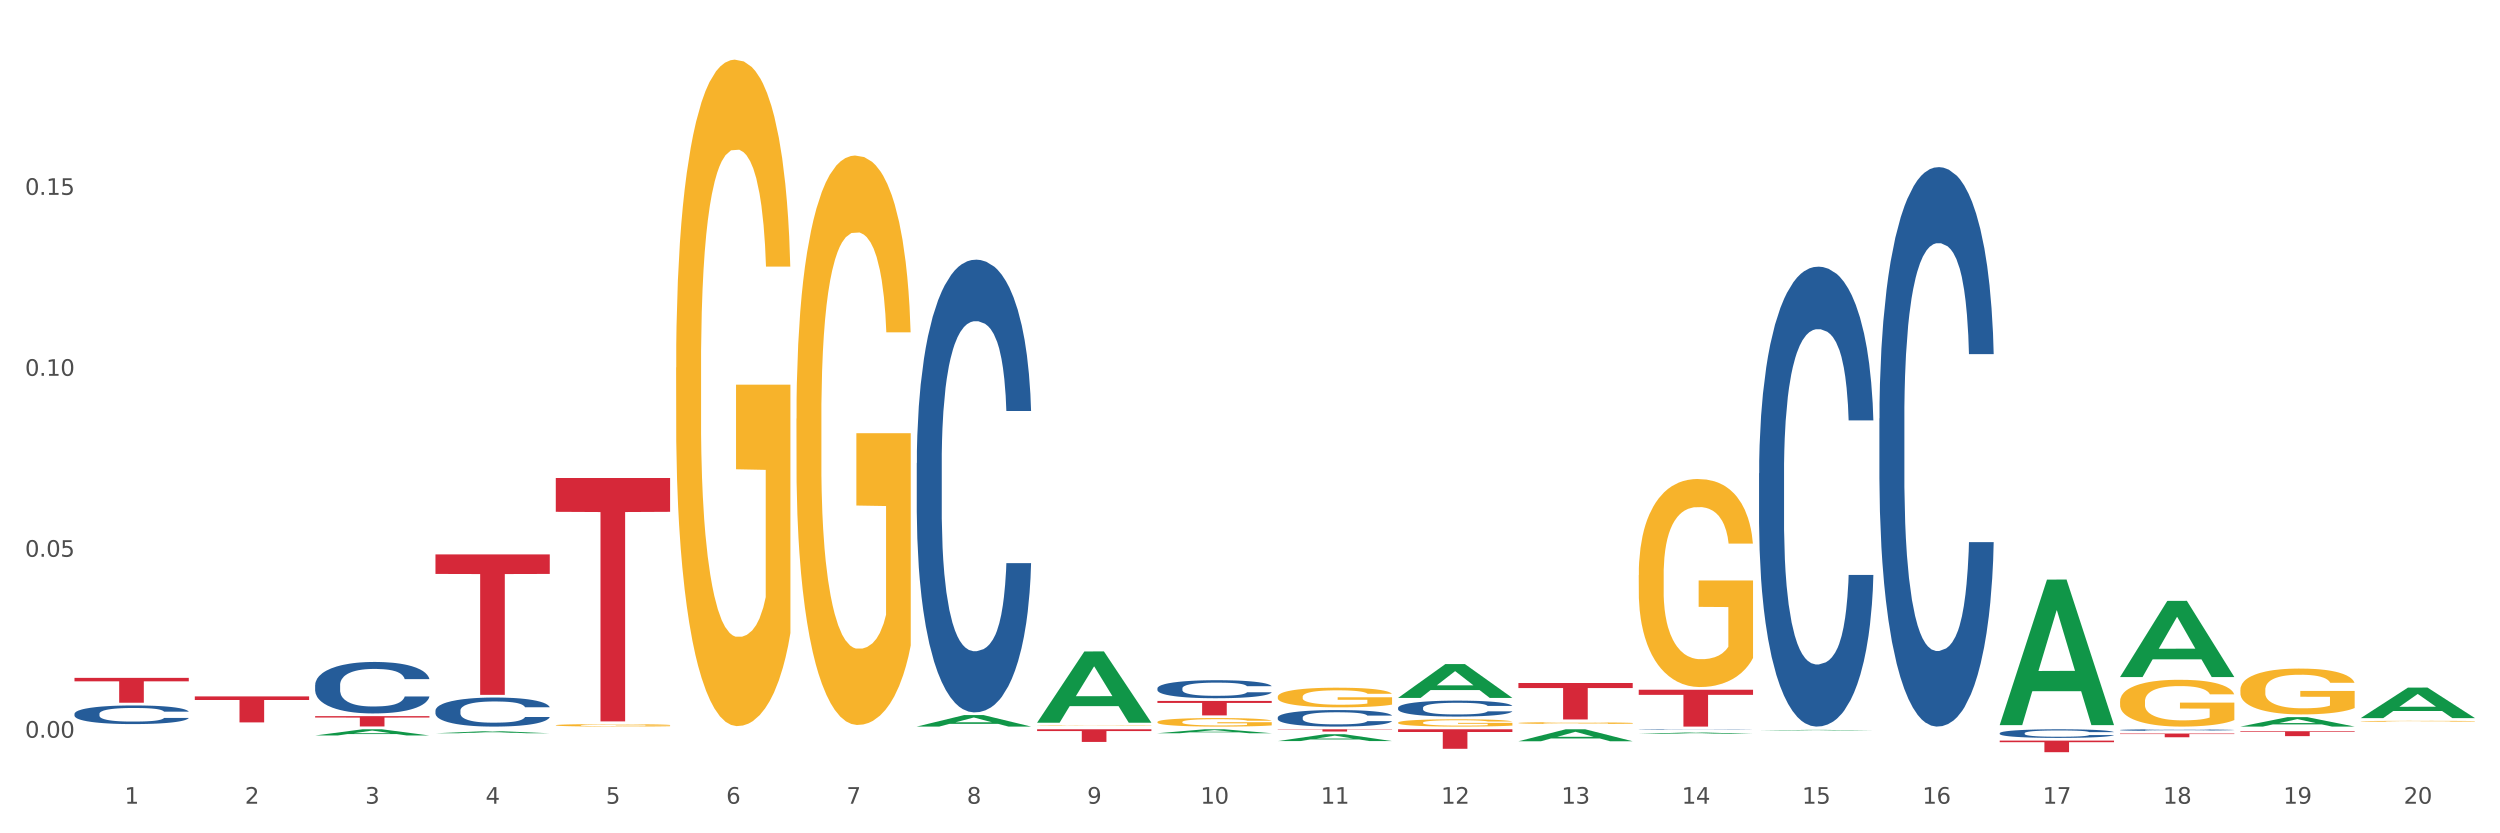 <?xml version="1.0" encoding="utf-8" standalone="no"?>
<!DOCTYPE svg PUBLIC "-//W3C//DTD SVG 1.1//EN"
  "http://www.w3.org/Graphics/SVG/1.1/DTD/svg11.dtd">
<svg xmlns:xlink="http://www.w3.org/1999/xlink" width="1080pt" height="360pt" viewBox="0 0 1080 360" xmlns="http://www.w3.org/2000/svg" version="1.1">
 <rect x="0" y="0" width="1080" height="360" fill="#333333" stroke="none"/>
 <defs>
  <style type="text/css">*{stroke-linejoin: round; stroke-linecap: butt}</style>
 </defs>
 <g id="figure_1">
  <g id="patch_1">
   <path d="M 0 360 
L 1080 360 
L 1080 0 
L 0 0 
z
" style="fill: #ffffff; stroke: #ffffff; stroke-linejoin: miter"/>
  </g>
  <g id="axes_1">
   <g id="matplotlib.axis_1">
    <g id="xtick_1">
     <g id="text_1">
      <!-- 1 -->
      <g style="fill: #4d4d4d" transform="translate(53.812 347.204) scale(0.096 -0.096)">
       <defs>
        <path id="DejaVuSans-31" d="M 794 531 
L 1825 531 
L 1825 4091 
L 703 3866 
L 703 4441 
L 1819 4666 
L 2450 4666 
L 2450 531 
L 3481 531 
L 3481 0 
L 794 0 
L 794 531 
z
" transform="scale(0.016)"/>
       </defs>
       <use xlink:href="#DejaVuSans-31"/>
      </g>
     </g>
    </g>
    <g id="xtick_2">
     <g id="text_2">
      <!-- 2 -->
      <g style="fill: #4d4d4d" transform="translate(105.793 347.204) scale(0.096 -0.096)">
       <defs>
        <path id="DejaVuSans-32" d="M 1228 531 
L 3431 531 
L 3431 0 
L 469 0 
L 469 531 
Q 828 903 1448 1529 
Q 2069 2156 2228 2338 
Q 2531 2678 2651 2914 
Q 2772 3150 2772 3378 
Q 2772 3750 2511 3984 
Q 2250 4219 1831 4219 
Q 1534 4219 1204 4116 
Q 875 4013 500 3803 
L 500 4441 
Q 881 4594 1212 4672 
Q 1544 4750 1819 4750 
Q 2544 4750 2975 4387 
Q 3406 4025 3406 3419 
Q 3406 3131 3298 2873 
Q 3191 2616 2906 2266 
Q 2828 2175 2409 1742 
Q 1991 1309 1228 531 
z
" transform="scale(0.016)"/>
       </defs>
       <use xlink:href="#DejaVuSans-32"/>
      </g>
     </g>
    </g>
    <g id="xtick_3">
     <g id="text_3">
      <!-- 3 -->
      <g style="fill: #4d4d4d" transform="translate(157.774 347.204) scale(0.096 -0.096)">
       <defs>
        <path id="DejaVuSans-33" d="M 2597 2516 
Q 3050 2419 3304 2112 
Q 3559 1806 3559 1356 
Q 3559 666 3084 287 
Q 2609 -91 1734 -91 
Q 1441 -91 1130 -33 
Q 819 25 488 141 
L 488 750 
Q 750 597 1062 519 
Q 1375 441 1716 441 
Q 2309 441 2620 675 
Q 2931 909 2931 1356 
Q 2931 1769 2642 2001 
Q 2353 2234 1838 2234 
L 1294 2234 
L 1294 2753 
L 1863 2753 
Q 2328 2753 2575 2939 
Q 2822 3125 2822 3475 
Q 2822 3834 2567 4026 
Q 2313 4219 1838 4219 
Q 1578 4219 1281 4162 
Q 984 4106 628 3988 
L 628 4550 
Q 988 4650 1302 4700 
Q 1616 4750 1894 4750 
Q 2613 4750 3031 4423 
Q 3450 4097 3450 3541 
Q 3450 3153 3228 2886 
Q 3006 2619 2597 2516 
z
" transform="scale(0.016)"/>
       </defs>
       <use xlink:href="#DejaVuSans-33"/>
      </g>
     </g>
    </g>
    <g id="xtick_4">
     <g id="text_4">
      <!-- 4 -->
      <g style="fill: #4d4d4d" transform="translate(209.756 347.204) scale(0.096 -0.096)">
       <defs>
        <path id="DejaVuSans-34" d="M 2419 4116 
L 825 1625 
L 2419 1625 
L 2419 4116 
z
M 2253 4666 
L 3047 4666 
L 3047 1625 
L 3713 1625 
L 3713 1100 
L 3047 1100 
L 3047 0 
L 2419 0 
L 2419 1100 
L 313 1100 
L 313 1709 
L 2253 4666 
z
" transform="scale(0.016)"/>
       </defs>
       <use xlink:href="#DejaVuSans-34"/>
      </g>
     </g>
    </g>
    <g id="xtick_5">
     <g id="text_5">
      <!-- 5 -->
      <g style="fill: #4d4d4d" transform="translate(261.737 347.204) scale(0.096 -0.096)">
       <defs>
        <path id="DejaVuSans-35" d="M 691 4666 
L 3169 4666 
L 3169 4134 
L 1269 4134 
L 1269 2991 
Q 1406 3038 1543 3061 
Q 1681 3084 1819 3084 
Q 2600 3084 3056 2656 
Q 3513 2228 3513 1497 
Q 3513 744 3044 326 
Q 2575 -91 1722 -91 
Q 1428 -91 1123 -41 
Q 819 9 494 109 
L 494 744 
Q 775 591 1075 516 
Q 1375 441 1709 441 
Q 2250 441 2565 725 
Q 2881 1009 2881 1497 
Q 2881 1984 2565 2268 
Q 2250 2553 1709 2553 
Q 1456 2553 1204 2497 
Q 953 2441 691 2322 
L 691 4666 
z
" transform="scale(0.016)"/>
       </defs>
       <use xlink:href="#DejaVuSans-35"/>
      </g>
     </g>
    </g>
    <g id="xtick_6">
     <g id="text_6">
      <!-- 6 -->
      <g style="fill: #4d4d4d" transform="translate(313.718 347.204) scale(0.096 -0.096)">
       <defs>
        <path id="DejaVuSans-36" d="M 2113 2584 
Q 1688 2584 1439 2293 
Q 1191 2003 1191 1497 
Q 1191 994 1439 701 
Q 1688 409 2113 409 
Q 2538 409 2786 701 
Q 3034 994 3034 1497 
Q 3034 2003 2786 2293 
Q 2538 2584 2113 2584 
z
M 3366 4563 
L 3366 3988 
Q 3128 4100 2886 4159 
Q 2644 4219 2406 4219 
Q 1781 4219 1451 3797 
Q 1122 3375 1075 2522 
Q 1259 2794 1537 2939 
Q 1816 3084 2150 3084 
Q 2853 3084 3261 2657 
Q 3669 2231 3669 1497 
Q 3669 778 3244 343 
Q 2819 -91 2113 -91 
Q 1303 -91 875 529 
Q 447 1150 447 2328 
Q 447 3434 972 4092 
Q 1497 4750 2381 4750 
Q 2619 4750 2861 4703 
Q 3103 4656 3366 4563 
z
" transform="scale(0.016)"/>
       </defs>
       <use xlink:href="#DejaVuSans-36"/>
      </g>
     </g>
    </g>
    <g id="xtick_7">
     <g id="text_7">
      <!-- 7 -->
      <g style="fill: #4d4d4d" transform="translate(365.699 347.204) scale(0.096 -0.096)">
       <defs>
        <path id="DejaVuSans-37" d="M 525 4666 
L 3525 4666 
L 3525 4397 
L 1831 0 
L 1172 0 
L 2766 4134 
L 525 4134 
L 525 4666 
z
" transform="scale(0.016)"/>
       </defs>
       <use xlink:href="#DejaVuSans-37"/>
      </g>
     </g>
    </g>
    <g id="xtick_8">
     <g id="text_8">
      <!-- 8 -->
      <g style="fill: #4d4d4d" transform="translate(417.68 347.204) scale(0.096 -0.096)">
       <defs>
        <path id="DejaVuSans-38" d="M 2034 2216 
Q 1584 2216 1326 1975 
Q 1069 1734 1069 1313 
Q 1069 891 1326 650 
Q 1584 409 2034 409 
Q 2484 409 2743 651 
Q 3003 894 3003 1313 
Q 3003 1734 2745 1975 
Q 2488 2216 2034 2216 
z
M 1403 2484 
Q 997 2584 770 2862 
Q 544 3141 544 3541 
Q 544 4100 942 4425 
Q 1341 4750 2034 4750 
Q 2731 4750 3128 4425 
Q 3525 4100 3525 3541 
Q 3525 3141 3298 2862 
Q 3072 2584 2669 2484 
Q 3125 2378 3379 2068 
Q 3634 1759 3634 1313 
Q 3634 634 3220 271 
Q 2806 -91 2034 -91 
Q 1263 -91 848 271 
Q 434 634 434 1313 
Q 434 1759 690 2068 
Q 947 2378 1403 2484 
z
M 1172 3481 
Q 1172 3119 1398 2916 
Q 1625 2713 2034 2713 
Q 2441 2713 2670 2916 
Q 2900 3119 2900 3481 
Q 2900 3844 2670 4047 
Q 2441 4250 2034 4250 
Q 1625 4250 1398 4047 
Q 1172 3844 1172 3481 
z
" transform="scale(0.016)"/>
       </defs>
       <use xlink:href="#DejaVuSans-38"/>
      </g>
     </g>
    </g>
    <g id="xtick_9">
     <g id="text_9">
      <!-- 9 -->
      <g style="fill: #4d4d4d" transform="translate(469.662 347.204) scale(0.096 -0.096)">
       <defs>
        <path id="DejaVuSans-39" d="M 703 97 
L 703 672 
Q 941 559 1184 500 
Q 1428 441 1663 441 
Q 2288 441 2617 861 
Q 2947 1281 2994 2138 
Q 2813 1869 2534 1725 
Q 2256 1581 1919 1581 
Q 1219 1581 811 2004 
Q 403 2428 403 3163 
Q 403 3881 828 4315 
Q 1253 4750 1959 4750 
Q 2769 4750 3195 4129 
Q 3622 3509 3622 2328 
Q 3622 1225 3098 567 
Q 2575 -91 1691 -91 
Q 1453 -91 1209 -44 
Q 966 3 703 97 
z
M 1959 2075 
Q 2384 2075 2632 2365 
Q 2881 2656 2881 3163 
Q 2881 3666 2632 3958 
Q 2384 4250 1959 4250 
Q 1534 4250 1286 3958 
Q 1038 3666 1038 3163 
Q 1038 2656 1286 2365 
Q 1534 2075 1959 2075 
z
" transform="scale(0.016)"/>
       </defs>
       <use xlink:href="#DejaVuSans-39"/>
      </g>
     </g>
    </g>
    <g id="xtick_10">
     <g id="text_10">
      <!-- 10 -->
      <g style="fill: #4d4d4d" transform="translate(518.589 347.204) scale(0.096 -0.096)">
       <defs>
        <path id="DejaVuSans-30" d="M 2034 4250 
Q 1547 4250 1301 3770 
Q 1056 3291 1056 2328 
Q 1056 1369 1301 889 
Q 1547 409 2034 409 
Q 2525 409 2770 889 
Q 3016 1369 3016 2328 
Q 3016 3291 2770 3770 
Q 2525 4250 2034 4250 
z
M 2034 4750 
Q 2819 4750 3233 4129 
Q 3647 3509 3647 2328 
Q 3647 1150 3233 529 
Q 2819 -91 2034 -91 
Q 1250 -91 836 529 
Q 422 1150 422 2328 
Q 422 3509 836 4129 
Q 1250 4750 2034 4750 
z
" transform="scale(0.016)"/>
       </defs>
       <use xlink:href="#DejaVuSans-31"/>
       <use xlink:href="#DejaVuSans-30" transform="translate(63.623 0)"/>
      </g>
     </g>
    </g>
    <g id="xtick_11">
     <g id="text_11">
      <!-- 11 -->
      <g style="fill: #4d4d4d" transform="translate(570.57 347.204) scale(0.096 -0.096)">
       <use xlink:href="#DejaVuSans-31"/>
       <use xlink:href="#DejaVuSans-31" transform="translate(63.623 0)"/>
      </g>
     </g>
    </g>
    <g id="xtick_12">
     <g id="text_12">
      <!-- 12 -->
      <g style="fill: #4d4d4d" transform="translate(622.551 347.204) scale(0.096 -0.096)">
       <use xlink:href="#DejaVuSans-31"/>
       <use xlink:href="#DejaVuSans-32" transform="translate(63.623 0)"/>
      </g>
     </g>
    </g>
    <g id="xtick_13">
     <g id="text_13">
      <!-- 13 -->
      <g style="fill: #4d4d4d" transform="translate(674.533 347.204) scale(0.096 -0.096)">
       <use xlink:href="#DejaVuSans-31"/>
       <use xlink:href="#DejaVuSans-33" transform="translate(63.623 0)"/>
      </g>
     </g>
    </g>
    <g id="xtick_14">
     <g id="text_14">
      <!-- 14 -->
      <g style="fill: #4d4d4d" transform="translate(726.514 347.204) scale(0.096 -0.096)">
       <use xlink:href="#DejaVuSans-31"/>
       <use xlink:href="#DejaVuSans-34" transform="translate(63.623 0)"/>
      </g>
     </g>
    </g>
    <g id="xtick_15">
     <g id="text_15">
      <!-- 15 -->
      <g style="fill: #4d4d4d" transform="translate(778.495 347.204) scale(0.096 -0.096)">
       <use xlink:href="#DejaVuSans-31"/>
       <use xlink:href="#DejaVuSans-35" transform="translate(63.623 0)"/>
      </g>
     </g>
    </g>
    <g id="xtick_16">
     <g id="text_16">
      <!-- 16 -->
      <g style="fill: #4d4d4d" transform="translate(830.476 347.204) scale(0.096 -0.096)">
       <use xlink:href="#DejaVuSans-31"/>
       <use xlink:href="#DejaVuSans-36" transform="translate(63.623 0)"/>
      </g>
     </g>
    </g>
    <g id="xtick_17">
     <g id="text_17">
      <!-- 17 -->
      <g style="fill: #4d4d4d" transform="translate(882.457 347.204) scale(0.096 -0.096)">
       <use xlink:href="#DejaVuSans-31"/>
       <use xlink:href="#DejaVuSans-37" transform="translate(63.623 0)"/>
      </g>
     </g>
    </g>
    <g id="xtick_18">
     <g id="text_18">
      <!-- 18 -->
      <g style="fill: #4d4d4d" transform="translate(934.439 347.204) scale(0.096 -0.096)">
       <use xlink:href="#DejaVuSans-31"/>
       <use xlink:href="#DejaVuSans-38" transform="translate(63.623 0)"/>
      </g>
     </g>
    </g>
    <g id="xtick_19">
     <g id="text_19">
      <!-- 19 -->
      <g style="fill: #4d4d4d" transform="translate(986.42 347.204) scale(0.096 -0.096)">
       <use xlink:href="#DejaVuSans-31"/>
       <use xlink:href="#DejaVuSans-39" transform="translate(63.623 0)"/>
      </g>
     </g>
    </g>
    <g id="xtick_20">
     <g id="text_20">
      <!-- 20 -->
      <g style="fill: #4d4d4d" transform="translate(1038.401 347.204) scale(0.096 -0.096)">
       <use xlink:href="#DejaVuSans-32"/>
       <use xlink:href="#DejaVuSans-30" transform="translate(63.623 0)"/>
      </g>
     </g>
    </g>
    <g id="xtick_21"/>
    <g id="xtick_22"/>
    <g id="xtick_23"/>
    <g id="xtick_24"/>
    <g id="xtick_25"/>
    <g id="xtick_26"/>
    <g id="xtick_27"/>
    <g id="xtick_28"/>
    <g id="xtick_29"/>
    <g id="xtick_30"/>
    <g id="xtick_31"/>
    <g id="xtick_32"/>
    <g id="xtick_33"/>
    <g id="xtick_34"/>
    <g id="xtick_35"/>
    <g id="xtick_36"/>
    <g id="xtick_37"/>
    <g id="xtick_38"/>
    <g id="xtick_39"/>
   </g>
   <g id="matplotlib.axis_2">
    <g id="ytick_1">
     <g id="text_21">
      <!-- 0.00 -->
      <g style="fill: #4d4d4d" transform="translate(10.8 318.696) scale(0.096 -0.096)">
       <defs>
        <path id="DejaVuSans-2e" d="M 684 794 
L 1344 794 
L 1344 0 
L 684 0 
L 684 794 
z
" transform="scale(0.016)"/>
       </defs>
       <use xlink:href="#DejaVuSans-30"/>
       <use xlink:href="#DejaVuSans-2e" transform="translate(63.623 0)"/>
       <use xlink:href="#DejaVuSans-30" transform="translate(95.41 0)"/>
       <use xlink:href="#DejaVuSans-30" transform="translate(159.033 0)"/>
      </g>
     </g>
    </g>
    <g id="ytick_2">
     <g id="text_22">
      <!-- 0.05 -->
      <g style="fill: #4d4d4d" transform="translate(10.8 240.522) scale(0.096 -0.096)">
       <use xlink:href="#DejaVuSans-30"/>
       <use xlink:href="#DejaVuSans-2e" transform="translate(63.623 0)"/>
       <use xlink:href="#DejaVuSans-30" transform="translate(95.41 0)"/>
       <use xlink:href="#DejaVuSans-35" transform="translate(159.033 0)"/>
      </g>
     </g>
    </g>
    <g id="ytick_3">
     <g id="text_23">
      <!-- 0.10 -->
      <g style="fill: #4d4d4d" transform="translate(10.8 162.349) scale(0.096 -0.096)">
       <use xlink:href="#DejaVuSans-30"/>
       <use xlink:href="#DejaVuSans-2e" transform="translate(63.623 0)"/>
       <use xlink:href="#DejaVuSans-31" transform="translate(95.41 0)"/>
       <use xlink:href="#DejaVuSans-30" transform="translate(159.033 0)"/>
      </g>
     </g>
    </g>
    <g id="ytick_4">
     <g id="text_24">
      <!-- 0.15 -->
      <g style="fill: #4d4d4d" transform="translate(10.8 84.175) scale(0.096 -0.096)">
       <use xlink:href="#DejaVuSans-30"/>
       <use xlink:href="#DejaVuSans-2e" transform="translate(63.623 0)"/>
       <use xlink:href="#DejaVuSans-31" transform="translate(95.41 0)"/>
       <use xlink:href="#DejaVuSans-35" transform="translate(159.033 0)"/>
      </g>
     </g>
    </g>
    <g id="ytick_5"/>
    <g id="ytick_6"/>
    <g id="ytick_7"/>
    <g id="ytick_8"/>
   </g>
   <g id="PolyCollection_1">
    <path d="M 84.156 313.234 
L 84.207 313.234 
L 104.571 313.223 
L 113.022 313.223 
L 133.538 313.234 
L 123.764 313.234 
L 119.335 313.232 
L 98.309 313.232 
L 98.156 313.232 
L 93.88 313.234 
L 84.156 313.234 
L 84.156 313.234 
L 100.956 313.23 
L 116.687 313.23 
L 108.898 313.225 
L 108.796 313.225 
L 108.695 313.225 
L 100.905 313.23 
L 100.956 313.23 
L 84.156 313.234 
z
" clip-path="url(#pd9d711dbad)" style="fill: #109648"/>
    <path d="M 136.137 317.725 
L 136.188 317.723 
L 156.552 315.051 
L 165.003 315.049 
L 185.52 317.73 
L 175.745 317.73 
L 171.316 317.106 
L 150.29 317.106 
L 150.137 317.116 
L 145.861 317.73 
L 136.137 317.73 
L 136.137 317.725 
L 152.938 316.733 
L 168.669 316.731 
L 160.879 315.62 
L 160.778 315.615 
L 160.676 315.623 
L 152.887 316.731 
L 152.938 316.733 
L 136.137 317.725 
z
" clip-path="url(#pd9d711dbad)" style="fill: #109648"/>
    <path d="M 188.119 316.775 
L 188.17 316.774 
L 208.533 315.899 
L 216.984 315.898 
L 237.501 316.776 
L 227.726 316.776 
L 223.297 316.572 
L 202.271 316.572 
L 202.119 316.575 
L 197.842 316.776 
L 188.119 316.776 
L 188.119 316.775 
L 204.919 316.45 
L 220.65 316.449 
L 212.861 316.085 
L 212.759 316.083 
L 212.657 316.086 
L 204.868 316.449 
L 204.919 316.45 
L 188.119 316.775 
z
" clip-path="url(#pd9d711dbad)" style="fill: #109648"/>
    <path d="M 240.1 315.057 
L 240.151 315.057 
L 260.514 315.049 
L 268.965 315.049 
L 289.482 315.057 
L 279.707 315.057 
L 275.278 315.055 
L 254.253 315.055 
L 254.1 315.055 
L 249.824 315.057 
L 240.1 315.057 
L 240.1 315.057 
L 256.9 315.054 
L 272.631 315.054 
L 264.842 315.05 
L 264.74 315.05 
L 264.638 315.05 
L 256.849 315.054 
L 256.9 315.054 
L 240.1 315.057 
z
" clip-path="url(#pd9d711dbad)" style="fill: #109648"/>
    <path d="M 448.025 313.479 
L 448.083 313.478 
L 448.083 313.471 
L 448.2 313.465 
L 448.783 313.451 
L 449.657 313.438 
L 450.298 313.432 
L 450.94 313.427 
L 451.698 313.421 
L 452.631 313.416 
L 454.321 313.408 
L 455.371 313.403 
L 456.653 313.399 
L 458.985 313.393 
L 460.676 313.389 
L 462.425 313.386 
L 465.282 313.383 
L 467.148 313.381 
L 469.13 313.38 
L 471.52 313.379 
L 473.328 313.379 
L 477.292 313.38 
L 480.674 313.381 
L 482.306 313.383 
L 484.405 313.385 
L 485.513 313.387 
L 487.32 313.39 
L 489.186 313.394 
L 490.469 313.398 
L 492.393 313.404 
L 493.85 313.411 
L 495.191 313.419 
L 495.891 313.425 
L 496.416 313.43 
L 496.882 313.436 
L 497.348 313.446 
L 486.854 313.446 
L 486.446 313.439 
L 485.805 313.433 
L 484.872 313.426 
L 484.056 313.422 
L 482.656 313.417 
L 481.374 313.414 
L 480.033 313.412 
L 478.4 313.41 
L 477.118 313.409 
L 475.31 313.408 
L 471.754 313.408 
L 469.363 313.41 
L 467.731 313.412 
L 466.681 313.414 
L 465.749 313.416 
L 464.699 313.418 
L 463.475 313.423 
L 462.6 313.426 
L 461.726 313.431 
L 461.026 313.436 
L 460.385 313.441 
L 459.86 313.447 
L 459.452 313.453 
L 459.102 313.461 
L 458.811 313.473 
L 458.811 313.5 
L 458.927 313.506 
L 459.219 313.514 
L 459.569 313.52 
L 460.152 313.528 
L 460.676 313.533 
L 461.667 313.54 
L 462.775 313.546 
L 463.65 313.549 
L 464.524 313.552 
L 466.04 313.557 
L 467.731 313.56 
L 469.188 313.562 
L 471.171 313.564 
L 472.512 313.565 
L 473.678 313.566 
L 476.535 313.566 
L 478.575 313.565 
L 480.849 313.564 
L 482.598 313.562 
L 484.056 313.56 
L 485.688 313.556 
L 486.737 313.553 
L 486.737 313.512 
L 473.911 313.511 
L 473.911 313.484 
L 497.407 313.484 
L 497.407 313.564 
L 496.416 313.569 
L 495.308 313.572 
L 494.142 313.576 
L 492.393 313.58 
L 490.294 313.584 
L 488.428 313.586 
L 486.446 313.589 
L 484.114 313.591 
L 481.082 313.593 
L 479.216 313.594 
L 476.884 313.594 
L 474.144 313.595 
L 471.754 313.594 
L 469.422 313.593 
L 466.973 313.591 
L 464.583 313.589 
L 462.775 313.586 
L 460.968 313.583 
L 459.044 313.579 
L 457.528 313.575 
L 456.362 313.571 
L 455.079 313.567 
L 453.68 313.561 
L 452.631 313.556 
L 451.698 313.55 
L 450.707 313.543 
L 450.007 313.537 
L 449.307 313.529 
L 448.899 313.524 
L 448.433 313.515 
L 448.083 313.502 
L 448.025 313.479 
z
" clip-path="url(#pd9d711dbad)" style="fill: #f7b32b"/>
    <path d="M 344.062 180.866 
L 344.121 180.641 
L 344.121 172.553 
L 344.237 165.588 
L 344.82 148.738 
L 345.695 134.808 
L 346.336 127.394 
L 346.977 121.328 
L 347.735 115.262 
L 348.668 108.971 
L 350.359 99.759 
L 351.408 95.041 
L 352.691 90.099 
L 355.023 82.909 
L 356.714 78.865 
L 358.463 75.495 
L 361.32 71.451 
L 363.185 69.654 
L 365.168 68.306 
L 367.558 67.407 
L 369.365 67.182 
L 373.33 67.856 
L 376.712 69.878 
L 378.344 71.451 
L 380.443 74.147 
L 381.551 75.944 
L 383.358 79.539 
L 385.224 84.257 
L 386.506 88.301 
L 388.43 95.94 
L 389.888 103.579 
L 391.229 113.015 
L 391.928 119.53 
L 392.453 125.597 
L 392.92 132.561 
L 393.386 143.57 
L 382.892 143.57 
L 382.484 135.707 
L 381.842 128.293 
L 380.909 121.103 
L 380.093 116.61 
L 378.694 110.993 
L 377.411 107.398 
L 376.07 104.702 
L 374.438 102.456 
L 373.155 101.332 
L 371.348 100.433 
L 367.791 100.658 
L 365.401 102.456 
L 363.768 104.702 
L 362.719 106.724 
L 361.786 108.971 
L 360.737 112.116 
L 359.512 116.834 
L 358.638 121.103 
L 357.763 126.495 
L 357.064 131.887 
L 356.422 138.178 
L 355.898 144.918 
L 355.489 151.883 
L 355.14 160.421 
L 354.848 174.575 
L 354.848 205.355 
L 354.965 212.319 
L 355.256 221.531 
L 355.606 228.496 
L 356.189 236.809 
L 356.714 242.425 
L 357.705 250.514 
L 358.813 257.254 
L 359.687 261.522 
L 360.562 265.117 
L 362.078 270.06 
L 363.768 274.104 
L 365.226 276.575 
L 367.208 278.822 
L 368.549 279.721 
L 369.715 280.17 
L 372.572 280.17 
L 374.613 279.496 
L 376.886 277.923 
L 378.636 275.901 
L 380.093 273.43 
L 381.726 269.386 
L 382.775 265.566 
L 382.775 218.61 
L 369.948 218.386 
L 369.948 187.156 
L 393.444 187.156 
L 393.444 278.822 
L 392.453 283.54 
L 391.345 287.809 
L 390.179 291.628 
L 388.43 296.346 
L 386.331 300.84 
L 384.466 303.985 
L 382.484 306.681 
L 380.151 309.153 
L 377.12 311.399 
L 375.254 312.298 
L 372.922 312.972 
L 370.182 313.197 
L 367.791 312.747 
L 365.459 311.624 
L 363.011 309.602 
L 360.62 306.681 
L 358.813 303.76 
L 357.005 300.166 
L 355.081 295.448 
L 353.566 290.954 
L 352.399 286.91 
L 351.117 281.743 
L 349.718 275.003 
L 348.668 268.936 
L 347.735 262.646 
L 346.744 254.558 
L 346.045 247.593 
L 345.345 238.831 
L 344.937 232.315 
L 344.47 222.205 
L 344.121 208.051 
L 344.062 180.866 
z
" clip-path="url(#pd9d711dbad)" style="fill: #f7b32b"/>
    <path d="M 292.081 158.812 
L 292.139 158.549 
L 292.139 149.083 
L 292.256 140.931 
L 292.839 121.21 
L 293.713 104.907 
L 294.355 96.23 
L 294.996 89.13 
L 295.754 82.031 
L 296.687 74.668 
L 298.378 63.887 
L 299.427 58.365 
L 300.71 52.58 
L 303.042 44.166 
L 304.733 39.433 
L 306.482 35.489 
L 309.339 30.756 
L 311.204 28.652 
L 313.186 27.074 
L 315.577 26.022 
L 317.384 25.759 
L 321.349 26.548 
L 324.73 28.915 
L 326.363 30.756 
L 328.462 33.911 
L 329.569 36.015 
L 331.377 40.222 
L 333.243 45.744 
L 334.525 50.477 
L 336.449 59.417 
L 337.907 68.357 
L 339.248 79.401 
L 339.947 87.027 
L 340.472 94.126 
L 340.938 102.278 
L 341.405 115.162 
L 330.91 115.162 
L 330.502 105.959 
L 329.861 97.282 
L 328.928 88.867 
L 328.112 83.608 
L 326.713 77.035 
L 325.43 72.827 
L 324.089 69.672 
L 322.457 67.043 
L 321.174 65.728 
L 319.367 64.676 
L 315.81 64.939 
L 313.42 67.043 
L 311.787 69.672 
L 310.738 72.039 
L 309.805 74.668 
L 308.756 78.349 
L 307.531 83.871 
L 306.657 88.867 
L 305.782 95.178 
L 305.082 101.489 
L 304.441 108.852 
L 303.916 116.74 
L 303.508 124.891 
L 303.158 134.884 
L 302.867 151.449 
L 302.867 187.473 
L 302.984 195.625 
L 303.275 206.406 
L 303.625 214.557 
L 304.208 224.286 
L 304.733 230.86 
L 305.724 240.326 
L 306.832 248.215 
L 307.706 253.211 
L 308.581 257.418 
L 310.096 263.203 
L 311.787 267.936 
L 313.245 270.828 
L 315.227 273.458 
L 316.568 274.51 
L 317.734 275.036 
L 320.591 275.036 
L 322.631 274.247 
L 324.905 272.406 
L 326.654 270.04 
L 328.112 267.147 
L 329.744 262.414 
L 330.794 257.944 
L 330.794 202.987 
L 317.967 202.724 
L 317.967 166.174 
L 341.463 166.174 
L 341.463 273.458 
L 340.472 278.98 
L 339.364 283.976 
L 338.198 288.446 
L 336.449 293.968 
L 334.35 299.227 
L 332.485 302.908 
L 330.502 306.064 
L 328.17 308.956 
L 325.138 311.586 
L 323.273 312.637 
L 320.941 313.426 
L 318.2 313.689 
L 315.81 313.163 
L 313.478 311.848 
L 311.029 309.482 
L 308.639 306.064 
L 306.832 302.645 
L 305.024 298.438 
L 303.1 292.916 
L 301.584 287.657 
L 300.418 282.924 
L 299.136 276.876 
L 297.736 268.988 
L 296.687 261.888 
L 295.754 254.526 
L 294.763 245.059 
L 294.063 236.908 
L 293.364 226.653 
L 292.956 219.027 
L 292.489 207.195 
L 292.139 190.629 
L 292.081 158.812 
z
" clip-path="url(#pd9d711dbad)" style="fill: #f7b32b"/>
    <path d="M 240.1 313.299 
L 240.158 313.298 
L 240.158 313.262 
L 240.275 313.232 
L 240.858 313.158 
L 241.732 313.097 
L 242.374 313.065 
L 243.015 313.038 
L 243.773 313.011 
L 244.706 312.984 
L 246.396 312.944 
L 247.446 312.923 
L 248.729 312.901 
L 251.061 312.87 
L 252.751 312.852 
L 254.501 312.837 
L 257.357 312.82 
L 259.223 312.812 
L 261.205 312.806 
L 263.596 312.802 
L 265.403 312.801 
L 269.368 312.804 
L 272.749 312.813 
L 274.382 312.82 
L 276.481 312.831 
L 277.588 312.839 
L 279.396 312.855 
L 281.261 312.876 
L 282.544 312.893 
L 284.468 312.927 
L 285.926 312.96 
L 287.266 313.002 
L 287.966 313.03 
L 288.491 313.057 
L 288.957 313.087 
L 289.424 313.135 
L 278.929 313.135 
L 278.521 313.101 
L 277.88 313.069 
L 276.947 313.037 
L 276.131 313.017 
L 274.731 312.993 
L 273.449 312.977 
L 272.108 312.965 
L 270.475 312.955 
L 269.193 312.95 
L 267.385 312.947 
L 263.829 312.947 
L 261.438 312.955 
L 259.806 312.965 
L 258.757 312.974 
L 257.824 312.984 
L 256.774 312.998 
L 255.55 313.018 
L 254.675 313.037 
L 253.801 313.061 
L 253.101 313.084 
L 252.46 313.112 
L 251.935 313.141 
L 251.527 313.172 
L 251.177 313.209 
L 250.886 313.271 
L 250.886 313.406 
L 251.002 313.436 
L 251.294 313.477 
L 251.644 313.507 
L 252.227 313.544 
L 252.751 313.568 
L 253.743 313.604 
L 254.85 313.633 
L 255.725 313.652 
L 256.599 313.668 
L 258.115 313.689 
L 259.806 313.707 
L 261.264 313.718 
L 263.246 313.728 
L 264.587 313.732 
L 265.753 313.734 
L 268.61 313.734 
L 270.65 313.731 
L 272.924 313.724 
L 274.673 313.715 
L 276.131 313.704 
L 277.763 313.686 
L 278.813 313.67 
L 278.813 313.464 
L 265.986 313.463 
L 265.986 313.326 
L 289.482 313.326 
L 289.482 313.728 
L 288.491 313.748 
L 287.383 313.767 
L 286.217 313.784 
L 284.468 313.804 
L 282.369 313.824 
L 280.503 313.838 
L 278.521 313.85 
L 276.189 313.861 
L 273.157 313.87 
L 271.292 313.874 
L 268.96 313.877 
L 266.219 313.878 
L 263.829 313.876 
L 261.497 313.871 
L 259.048 313.862 
L 256.658 313.85 
L 254.85 313.837 
L 253.043 313.821 
L 251.119 313.8 
L 249.603 313.781 
L 248.437 313.763 
L 247.154 313.74 
L 245.755 313.711 
L 244.706 313.684 
L 243.773 313.657 
L 242.782 313.621 
L 242.082 313.591 
L 241.382 313.553 
L 240.974 313.524 
L 240.508 313.48 
L 240.158 313.418 
L 240.1 313.299 
z
" clip-path="url(#pd9d711dbad)" style="fill: #f7b32b"/>
    <path d="M 551.987 315.049 
L 601.369 315.049 
L 601.369 315.184 
L 581.944 315.185 
L 581.944 316.021 
L 571.295 316.021 
L 571.295 315.185 
L 551.987 315.184 
L 551.987 315.05 
L 551.987 315.049 
z
" clip-path="url(#pd9d711dbad)" style="fill: #d62839"/>
    <path d="M 500.006 302.798 
L 549.388 302.798 
L 549.388 303.666 
L 529.963 303.672 
L 529.963 309.04 
L 519.314 309.04 
L 519.314 303.672 
L 500.006 303.666 
L 500.006 302.804 
L 500.006 302.798 
z
" clip-path="url(#pd9d711dbad)" style="fill: #d62839"/>
    <path d="M 448.025 315.049 
L 497.407 315.049 
L 497.407 315.808 
L 477.982 315.813 
L 477.982 320.511 
L 467.333 320.511 
L 467.333 315.813 
L 448.025 315.808 
L 448.025 315.054 
L 448.025 315.049 
z
" clip-path="url(#pd9d711dbad)" style="fill: #d62839"/>
    <path d="M 240.1 206.493 
L 289.482 206.493 
L 289.482 221.106 
L 270.057 221.204 
L 270.057 311.644 
L 259.408 311.644 
L 259.408 221.204 
L 240.1 221.106 
L 240.1 206.592 
L 240.1 206.493 
z
" clip-path="url(#pd9d711dbad)" style="fill: #d62839"/>
    <path d="M 188.119 239.506 
L 237.501 239.506 
L 237.501 247.937 
L 218.076 247.994 
L 218.076 300.176 
L 207.427 300.176 
L 207.427 247.994 
L 188.119 247.937 
L 188.119 239.563 
L 188.119 239.506 
z
" clip-path="url(#pd9d711dbad)" style="fill: #d62839"/>
    <path d="M 136.137 309.367 
L 185.52 309.367 
L 185.52 309.986 
L 166.094 309.99 
L 166.094 313.821 
L 155.446 313.821 
L 155.446 309.99 
L 136.137 309.986 
L 136.137 309.371 
L 136.137 309.367 
z
" clip-path="url(#pd9d711dbad)" style="fill: #d62839"/>
    <path d="M 84.156 300.842 
L 133.538 300.842 
L 133.538 302.402 
L 114.113 302.412 
L 114.113 312.065 
L 103.464 312.065 
L 103.464 302.412 
L 84.156 302.402 
L 84.156 300.853 
L 84.156 300.842 
z
" clip-path="url(#pd9d711dbad)" style="fill: #d62839"/>
    <path d="M 32.175 292.826 
L 81.557 292.826 
L 81.557 294.322 
L 62.132 294.333 
L 62.132 303.594 
L 51.483 303.594 
L 51.483 294.333 
L 32.175 294.322 
L 32.175 292.836 
L 32.175 292.826 
z
" clip-path="url(#pd9d711dbad)" style="fill: #d62839"/>
    <path d="M 603.968 315.049 
L 653.35 315.049 
L 653.35 316.22 
L 633.925 316.228 
L 633.925 323.48 
L 623.276 323.48 
L 623.276 316.228 
L 603.968 316.22 
L 603.968 315.057 
L 603.968 315.049 
z
" clip-path="url(#pd9d711dbad)" style="fill: #d62839"/>
    <path d="M 655.949 295.046 
L 705.332 295.046 
L 705.332 297.237 
L 685.906 297.252 
L 685.906 310.808 
L 675.258 310.808 
L 675.258 297.252 
L 655.949 297.237 
L 655.949 295.061 
L 655.949 295.046 
z
" clip-path="url(#pd9d711dbad)" style="fill: #d62839"/>
    <path d="M 707.931 297.964 
L 757.313 297.964 
L 757.313 300.177 
L 737.888 300.192 
L 737.888 313.891 
L 727.239 313.891 
L 727.239 300.192 
L 707.931 300.177 
L 707.931 297.979 
L 707.931 297.964 
z
" clip-path="url(#pd9d711dbad)" style="fill: #d62839"/>
    <path d="M 863.874 319.932 
L 913.256 319.932 
L 913.256 320.63 
L 893.831 320.634 
L 893.831 324.95 
L 883.182 324.95 
L 883.182 320.634 
L 863.874 320.63 
L 863.874 319.937 
L 863.874 319.932 
z
" clip-path="url(#pd9d711dbad)" style="fill: #d62839"/>
    <path d="M 967.837 315.88 
L 1017.219 315.88 
L 1017.219 316.176 
L 997.794 316.178 
L 997.794 318.009 
L 987.145 318.009 
L 987.145 316.178 
L 967.837 316.176 
L 967.837 315.882 
L 967.837 315.88 
z
" clip-path="url(#pd9d711dbad)" style="fill: #d62839"/>
    <path d="M 915.855 316.9 
L 965.238 316.9 
L 965.238 317.124 
L 945.812 317.125 
L 945.812 318.512 
L 935.164 318.512 
L 935.164 317.125 
L 915.855 317.124 
L 915.855 316.901 
L 915.855 316.9 
z
" clip-path="url(#pd9d711dbad)" style="fill: #d62839"/>
    <path d="M 655.949 320.222 
L 656 320.217 
L 676.364 315.053 
L 684.815 315.049 
L 705.332 320.232 
L 695.557 320.232 
L 691.128 319.025 
L 670.102 319.025 
L 669.95 319.044 
L 665.673 320.232 
L 655.949 320.232 
L 655.949 320.222 
L 672.75 318.305 
L 688.481 318.3 
L 680.691 316.153 
L 680.59 316.144 
L 680.488 316.158 
L 672.699 318.3 
L 672.75 318.305 
L 655.949 320.222 
z
" clip-path="url(#pd9d711dbad)" style="fill: #109648"/>
    <path d="M 603.968 301.483 
L 604.019 301.469 
L 624.383 286.884 
L 632.834 286.87 
L 653.35 301.511 
L 643.576 301.511 
L 639.147 298.101 
L 618.121 298.101 
L 617.968 298.156 
L 613.692 301.511 
L 603.968 301.511 
L 603.968 301.483 
L 620.768 296.067 
L 636.499 296.053 
L 628.71 289.991 
L 628.608 289.963 
L 628.507 290.005 
L 620.717 296.053 
L 620.768 296.067 
L 603.968 301.483 
z
" clip-path="url(#pd9d711dbad)" style="fill: #109648"/>
    <path d="M 967.837 297.977 
L 967.895 297.958 
L 967.895 297.307 
L 968.012 296.746 
L 968.595 295.388 
L 969.469 294.266 
L 970.11 293.668 
L 970.752 293.18 
L 971.51 292.691 
L 972.443 292.184 
L 974.133 291.442 
L 975.183 291.062 
L 976.465 290.663 
L 978.798 290.084 
L 980.488 289.758 
L 982.237 289.487 
L 985.094 289.161 
L 986.96 289.016 
L 988.942 288.907 
L 991.333 288.835 
L 993.14 288.817 
L 997.104 288.871 
L 1000.486 289.034 
L 1002.118 289.161 
L 1004.217 289.378 
L 1005.325 289.523 
L 1007.132 289.813 
L 1008.998 290.193 
L 1010.281 290.519 
L 1012.205 291.134 
L 1013.662 291.749 
L 1015.003 292.51 
L 1015.703 293.035 
L 1016.228 293.523 
L 1016.694 294.085 
L 1017.16 294.972 
L 1006.666 294.972 
L 1006.258 294.338 
L 1005.617 293.741 
L 1004.684 293.161 
L 1003.868 292.799 
L 1002.468 292.347 
L 1001.186 292.057 
L 999.845 291.84 
L 998.212 291.659 
L 996.93 291.568 
L 995.122 291.496 
L 991.566 291.514 
L 989.175 291.659 
L 987.543 291.84 
L 986.493 292.003 
L 985.561 292.184 
L 984.511 292.437 
L 983.287 292.817 
L 982.412 293.161 
L 981.538 293.596 
L 980.838 294.03 
L 980.197 294.537 
L 979.672 295.08 
L 979.264 295.641 
L 978.914 296.329 
L 978.623 297.47 
L 978.623 299.95 
L 978.739 300.511 
L 979.031 301.253 
L 979.381 301.814 
L 979.964 302.484 
L 980.488 302.936 
L 981.479 303.588 
L 982.587 304.131 
L 983.462 304.475 
L 984.336 304.765 
L 985.852 305.163 
L 987.543 305.489 
L 989 305.688 
L 990.983 305.869 
L 992.324 305.941 
L 993.49 305.978 
L 996.347 305.978 
L 998.387 305.923 
L 1000.661 305.796 
L 1002.41 305.634 
L 1003.868 305.434 
L 1005.5 305.109 
L 1006.549 304.801 
L 1006.549 301.018 
L 993.723 301 
L 993.723 298.483 
L 1017.219 298.483 
L 1017.219 305.869 
L 1016.228 306.249 
L 1015.12 306.593 
L 1013.954 306.901 
L 1012.205 307.281 
L 1010.106 307.643 
L 1008.24 307.896 
L 1006.258 308.114 
L 1003.926 308.313 
L 1000.894 308.494 
L 999.028 308.566 
L 996.696 308.62 
L 993.956 308.638 
L 991.566 308.602 
L 989.234 308.512 
L 986.785 308.349 
L 984.395 308.114 
L 982.587 307.878 
L 980.78 307.589 
L 978.856 307.208 
L 977.34 306.846 
L 976.174 306.521 
L 974.891 306.104 
L 973.492 305.561 
L 972.443 305.072 
L 971.51 304.566 
L 970.519 303.914 
L 969.819 303.353 
L 969.119 302.647 
L 968.711 302.122 
L 968.245 301.307 
L 967.895 300.167 
L 967.837 297.977 
z
" clip-path="url(#pd9d711dbad)" style="fill: #f7b32b"/>
    <path d="M 1019.818 311.597 
L 1019.876 311.597 
L 1019.876 311.582 
L 1019.993 311.57 
L 1020.576 311.54 
L 1021.45 311.516 
L 1022.092 311.503 
L 1022.733 311.492 
L 1023.491 311.481 
L 1024.424 311.47 
L 1026.115 311.454 
L 1027.164 311.446 
L 1028.447 311.437 
L 1030.779 311.424 
L 1032.469 311.417 
L 1034.219 311.411 
L 1037.075 311.404 
L 1038.941 311.401 
L 1040.923 311.398 
L 1043.314 311.397 
L 1045.121 311.396 
L 1049.086 311.398 
L 1052.467 311.401 
L 1054.1 311.404 
L 1056.199 311.409 
L 1057.306 311.412 
L 1059.114 311.418 
L 1060.979 311.427 
L 1062.262 311.434 
L 1064.186 311.447 
L 1065.644 311.461 
L 1066.985 311.477 
L 1067.684 311.489 
L 1068.209 311.499 
L 1068.675 311.512 
L 1069.142 311.531 
L 1058.647 311.531 
L 1058.239 311.517 
L 1057.598 311.504 
L 1056.665 311.491 
L 1055.849 311.484 
L 1054.449 311.474 
L 1053.167 311.467 
L 1051.826 311.463 
L 1050.193 311.459 
L 1048.911 311.457 
L 1047.103 311.455 
L 1043.547 311.455 
L 1041.157 311.459 
L 1039.524 311.463 
L 1038.475 311.466 
L 1037.542 311.47 
L 1036.492 311.476 
L 1035.268 311.484 
L 1034.393 311.491 
L 1033.519 311.501 
L 1032.819 311.511 
L 1032.178 311.522 
L 1031.653 311.533 
L 1031.245 311.546 
L 1030.895 311.561 
L 1030.604 311.586 
L 1030.604 311.64 
L 1030.72 311.652 
L 1031.012 311.669 
L 1031.362 311.681 
L 1031.945 311.696 
L 1032.469 311.705 
L 1033.461 311.72 
L 1034.568 311.732 
L 1035.443 311.739 
L 1036.317 311.746 
L 1037.833 311.754 
L 1039.524 311.761 
L 1040.982 311.766 
L 1042.964 311.77 
L 1044.305 311.771 
L 1045.471 311.772 
L 1048.328 311.772 
L 1050.368 311.771 
L 1052.642 311.768 
L 1054.391 311.765 
L 1055.849 311.76 
L 1057.481 311.753 
L 1058.531 311.746 
L 1058.531 311.663 
L 1045.704 311.663 
L 1045.704 311.608 
L 1069.2 311.608 
L 1069.2 311.77 
L 1068.209 311.778 
L 1067.101 311.786 
L 1065.935 311.792 
L 1064.186 311.801 
L 1062.087 311.809 
L 1060.221 311.814 
L 1058.239 311.819 
L 1055.907 311.823 
L 1052.875 311.827 
L 1051.01 311.829 
L 1048.678 311.83 
L 1045.937 311.83 
L 1043.547 311.83 
L 1041.215 311.828 
L 1038.766 311.824 
L 1036.376 311.819 
L 1034.568 311.814 
L 1032.761 311.807 
L 1030.837 311.799 
L 1029.321 311.791 
L 1028.155 311.784 
L 1026.872 311.775 
L 1025.473 311.763 
L 1024.424 311.752 
L 1023.491 311.741 
L 1022.5 311.727 
L 1021.8 311.715 
L 1021.101 311.699 
L 1020.692 311.688 
L 1020.226 311.67 
L 1019.876 311.645 
L 1019.818 311.597 
z
" clip-path="url(#pd9d711dbad)" style="fill: #f7b32b"/>
    <path d="M 1019.818 310.214 
L 1019.869 310.202 
L 1040.233 297.038 
L 1048.684 297.026 
L 1069.2 310.239 
L 1059.425 310.239 
L 1054.996 307.162 
L 1033.971 307.162 
L 1033.818 307.212 
L 1029.542 310.239 
L 1019.818 310.239 
L 1019.818 310.214 
L 1036.618 305.326 
L 1052.349 305.314 
L 1044.56 299.842 
L 1044.458 299.817 
L 1044.356 299.855 
L 1036.567 305.314 
L 1036.618 305.326 
L 1019.818 310.214 
z
" clip-path="url(#pd9d711dbad)" style="fill: #109648"/>
    <path d="M 967.837 313.884 
L 967.888 313.88 
L 988.251 309.799 
L 996.702 309.796 
L 1017.219 313.891 
L 1007.444 313.891 
L 1003.015 312.938 
L 981.989 312.938 
L 981.837 312.953 
L 977.56 313.891 
L 967.837 313.891 
L 967.837 313.884 
L 984.637 312.368 
L 1000.368 312.365 
L 992.579 310.669 
L 992.477 310.661 
L 992.375 310.672 
L 984.586 312.365 
L 984.637 312.368 
L 967.837 313.884 
z
" clip-path="url(#pd9d711dbad)" style="fill: #109648"/>
    <path d="M 915.855 292.442 
L 915.906 292.411 
L 936.27 259.589 
L 944.721 259.558 
L 965.238 292.504 
L 955.463 292.504 
L 951.034 284.832 
L 930.008 284.832 
L 929.856 284.955 
L 925.579 292.504 
L 915.855 292.504 
L 915.855 292.442 
L 932.656 280.253 
L 948.387 280.222 
L 940.597 266.58 
L 940.496 266.518 
L 940.394 266.611 
L 932.605 280.222 
L 932.656 280.253 
L 915.855 292.442 
z
" clip-path="url(#pd9d711dbad)" style="fill: #109648"/>
    <path d="M 863.874 313.138 
L 863.925 313.079 
L 884.289 250.401 
L 892.74 250.342 
L 913.256 313.256 
L 903.482 313.256 
L 899.053 298.605 
L 878.027 298.605 
L 877.874 298.842 
L 873.598 313.256 
L 863.874 313.256 
L 863.874 313.138 
L 880.674 289.863 
L 896.405 289.803 
L 888.616 263.752 
L 888.514 263.634 
L 888.413 263.811 
L 880.623 289.803 
L 880.674 289.863 
L 863.874 313.138 
z
" clip-path="url(#pd9d711dbad)" style="fill: #109648"/>
    <path d="M 759.912 315.616 
L 759.963 315.616 
L 780.327 315.311 
L 788.777 315.311 
L 809.294 315.617 
L 799.519 315.617 
L 795.09 315.546 
L 774.065 315.546 
L 773.912 315.547 
L 769.636 315.617 
L 759.912 315.617 
L 759.912 315.616 
L 776.712 315.503 
L 792.443 315.503 
L 784.654 315.376 
L 784.552 315.376 
L 784.45 315.376 
L 776.661 315.503 
L 776.712 315.503 
L 759.912 315.616 
z
" clip-path="url(#pd9d711dbad)" style="fill: #109648"/>
    <path d="M 707.931 317.056 
L 707.982 317.055 
L 728.345 316.444 
L 736.796 316.443 
L 757.313 317.057 
L 747.538 317.057 
L 743.109 316.914 
L 722.083 316.914 
L 721.931 316.917 
L 717.654 317.057 
L 707.931 317.057 
L 707.931 317.056 
L 724.731 316.829 
L 740.462 316.828 
L 732.673 316.574 
L 732.571 316.573 
L 732.469 316.575 
L 724.68 316.828 
L 724.731 316.829 
L 707.931 317.056 
z
" clip-path="url(#pd9d711dbad)" style="fill: #109648"/>
    <path d="M 603.968 312.187 
L 604.027 312.184 
L 604.027 312.079 
L 604.143 311.99 
L 604.726 311.773 
L 605.601 311.593 
L 606.242 311.498 
L 606.883 311.42 
L 607.641 311.341 
L 608.574 311.26 
L 610.265 311.142 
L 611.314 311.081 
L 612.597 311.017 
L 614.929 310.925 
L 616.62 310.872 
L 618.369 310.829 
L 621.226 310.777 
L 623.091 310.754 
L 625.074 310.736 
L 627.464 310.725 
L 629.271 310.722 
L 633.236 310.731 
L 636.618 310.757 
L 638.25 310.777 
L 640.349 310.812 
L 641.457 310.835 
L 643.264 310.881 
L 645.13 310.942 
L 646.412 310.994 
L 648.336 311.092 
L 649.794 311.191 
L 651.135 311.312 
L 651.835 311.396 
L 652.359 311.475 
L 652.826 311.564 
L 653.292 311.706 
L 642.798 311.706 
L 642.39 311.605 
L 641.748 311.509 
L 640.815 311.417 
L 639.999 311.359 
L 638.6 311.286 
L 637.317 311.24 
L 635.976 311.205 
L 634.344 311.176 
L 633.061 311.162 
L 631.254 311.15 
L 627.697 311.153 
L 625.307 311.176 
L 623.674 311.205 
L 622.625 311.231 
L 621.692 311.26 
L 620.643 311.301 
L 619.418 311.362 
L 618.544 311.417 
L 617.669 311.486 
L 616.97 311.556 
L 616.328 311.637 
L 615.804 311.723 
L 615.396 311.813 
L 615.046 311.923 
L 614.754 312.106 
L 614.754 312.502 
L 614.871 312.592 
L 615.162 312.71 
L 615.512 312.8 
L 616.095 312.907 
L 616.62 312.98 
L 617.611 313.084 
L 618.719 313.171 
L 619.593 313.226 
L 620.468 313.272 
L 621.984 313.336 
L 623.674 313.388 
L 625.132 313.42 
L 627.114 313.449 
L 628.455 313.46 
L 629.621 313.466 
L 632.478 313.466 
L 634.519 313.457 
L 636.792 313.437 
L 638.542 313.411 
L 639.999 313.379 
L 641.632 313.327 
L 642.681 313.278 
L 642.681 312.673 
L 629.855 312.67 
L 629.855 312.268 
L 653.35 312.268 
L 653.35 313.449 
L 652.359 313.509 
L 651.251 313.564 
L 650.085 313.614 
L 648.336 313.674 
L 646.237 313.732 
L 644.372 313.773 
L 642.39 313.808 
L 640.057 313.839 
L 637.026 313.868 
L 635.16 313.88 
L 632.828 313.889 
L 630.088 313.891 
L 627.697 313.886 
L 625.365 313.871 
L 622.917 313.845 
L 620.526 313.808 
L 618.719 313.77 
L 616.911 313.724 
L 614.987 313.663 
L 613.472 313.605 
L 612.305 313.553 
L 611.023 313.486 
L 609.624 313.399 
L 608.574 313.321 
L 607.641 313.24 
L 606.65 313.136 
L 605.951 313.046 
L 605.251 312.933 
L 604.843 312.849 
L 604.376 312.719 
L 604.027 312.537 
L 603.968 312.187 
z
" clip-path="url(#pd9d711dbad)" style="fill: #f7b32b"/>
    <path d="M 655.949 312.333 
L 656.008 312.332 
L 656.008 312.306 
L 656.124 312.284 
L 656.707 312.229 
L 657.582 312.184 
L 658.223 312.16 
L 658.865 312.14 
L 659.622 312.121 
L 660.555 312.1 
L 662.246 312.071 
L 663.296 312.055 
L 664.578 312.039 
L 666.91 312.016 
L 668.601 312.003 
L 670.35 311.992 
L 673.207 311.979 
L 675.073 311.973 
L 677.055 311.969 
L 679.445 311.966 
L 681.253 311.965 
L 685.217 311.967 
L 688.599 311.974 
L 690.231 311.979 
L 692.33 311.988 
L 693.438 311.993 
L 695.245 312.005 
L 697.111 312.02 
L 698.394 312.033 
L 700.318 312.058 
L 701.775 312.083 
L 703.116 312.113 
L 703.816 312.135 
L 704.34 312.154 
L 704.807 312.177 
L 705.273 312.212 
L 694.779 312.212 
L 694.371 312.187 
L 693.729 312.163 
L 692.797 312.14 
L 691.98 312.125 
L 690.581 312.107 
L 689.298 312.095 
L 687.957 312.087 
L 686.325 312.079 
L 685.042 312.076 
L 683.235 312.073 
L 679.679 312.073 
L 677.288 312.079 
L 675.656 312.087 
L 674.606 312.093 
L 673.673 312.1 
L 672.624 312.111 
L 671.4 312.126 
L 670.525 312.14 
L 669.651 312.157 
L 668.951 312.175 
L 668.31 312.195 
L 667.785 312.217 
L 667.377 312.239 
L 667.027 312.267 
L 666.735 312.313 
L 666.735 312.412 
L 666.852 312.435 
L 667.143 312.465 
L 667.493 312.487 
L 668.076 312.514 
L 668.601 312.532 
L 669.592 312.559 
L 670.7 312.58 
L 671.574 312.594 
L 672.449 312.606 
L 673.965 312.622 
L 675.656 312.635 
L 677.113 312.643 
L 679.095 312.65 
L 680.436 312.653 
L 681.602 312.655 
L 684.459 312.655 
L 686.5 312.652 
L 688.774 312.647 
L 690.523 312.641 
L 691.98 312.633 
L 693.613 312.62 
L 694.662 312.607 
L 694.662 312.455 
L 681.836 312.455 
L 681.836 312.354 
L 705.332 312.354 
L 705.332 312.65 
L 704.34 312.666 
L 703.233 312.679 
L 702.067 312.692 
L 700.318 312.707 
L 698.219 312.722 
L 696.353 312.732 
L 694.371 312.74 
L 692.039 312.748 
L 689.007 312.756 
L 687.141 312.759 
L 684.809 312.761 
L 682.069 312.762 
L 679.679 312.76 
L 677.346 312.756 
L 674.898 312.75 
L 672.507 312.74 
L 670.7 312.731 
L 668.893 312.719 
L 666.969 312.704 
L 665.453 312.69 
L 664.287 312.676 
L 663.004 312.66 
L 661.605 312.638 
L 660.555 312.618 
L 659.622 312.598 
L 658.631 312.572 
L 657.932 312.549 
L 657.232 312.521 
L 656.824 312.5 
L 656.358 312.467 
L 656.008 312.421 
L 655.949 312.333 
z
" clip-path="url(#pd9d711dbad)" style="fill: #f7b32b"/>
    <path d="M 915.855 303.009 
L 915.914 302.991 
L 915.914 302.326 
L 916.03 301.753 
L 916.613 300.367 
L 917.488 299.222 
L 918.129 298.612 
L 918.771 298.113 
L 919.529 297.615 
L 920.461 297.097 
L 922.152 296.34 
L 923.202 295.952 
L 924.484 295.545 
L 926.816 294.954 
L 928.507 294.621 
L 930.256 294.344 
L 933.113 294.012 
L 934.979 293.864 
L 936.961 293.753 
L 939.351 293.679 
L 941.159 293.661 
L 945.123 293.716 
L 948.505 293.882 
L 950.137 294.012 
L 952.236 294.233 
L 953.344 294.381 
L 955.151 294.677 
L 957.017 295.065 
L 958.3 295.397 
L 960.224 296.026 
L 961.681 296.654 
L 963.022 297.43 
L 963.722 297.966 
L 964.246 298.464 
L 964.713 299.037 
L 965.179 299.942 
L 954.685 299.942 
L 954.277 299.296 
L 953.635 298.686 
L 952.703 298.095 
L 951.886 297.725 
L 950.487 297.263 
L 949.204 296.968 
L 947.863 296.746 
L 946.231 296.561 
L 944.948 296.469 
L 943.141 296.395 
L 939.585 296.414 
L 937.194 296.561 
L 935.562 296.746 
L 934.512 296.912 
L 933.579 297.097 
L 932.53 297.356 
L 931.306 297.744 
L 930.431 298.095 
L 929.557 298.538 
L 928.857 298.982 
L 928.216 299.499 
L 927.691 300.053 
L 927.283 300.626 
L 926.933 301.328 
L 926.641 302.492 
L 926.641 305.023 
L 926.758 305.596 
L 927.05 306.353 
L 927.399 306.926 
L 927.982 307.61 
L 928.507 308.072 
L 929.498 308.737 
L 930.606 309.291 
L 931.48 309.642 
L 932.355 309.938 
L 933.871 310.344 
L 935.562 310.677 
L 937.019 310.88 
L 939.002 311.065 
L 940.342 311.139 
L 941.509 311.176 
L 944.365 311.176 
L 946.406 311.12 
L 948.68 310.991 
L 950.429 310.825 
L 951.886 310.621 
L 953.519 310.289 
L 954.568 309.975 
L 954.568 306.113 
L 941.742 306.095 
L 941.742 303.527 
L 965.238 303.527 
L 965.238 311.065 
L 964.246 311.453 
L 963.139 311.804 
L 961.973 312.118 
L 960.224 312.506 
L 958.125 312.875 
L 956.259 313.134 
L 954.277 313.356 
L 951.945 313.559 
L 948.913 313.744 
L 947.047 313.818 
L 944.715 313.873 
L 941.975 313.891 
L 939.585 313.854 
L 937.252 313.762 
L 934.804 313.596 
L 932.413 313.356 
L 930.606 313.115 
L 928.799 312.82 
L 926.875 312.432 
L 925.359 312.062 
L 924.193 311.73 
L 922.91 311.305 
L 921.511 310.751 
L 920.461 310.252 
L 919.529 309.734 
L 918.537 309.069 
L 917.838 308.497 
L 917.138 307.776 
L 916.73 307.24 
L 916.264 306.409 
L 915.914 305.245 
L 915.855 303.009 
z
" clip-path="url(#pd9d711dbad)" style="fill: #f7b32b"/>
    <path d="M 707.931 248.46 
L 707.989 248.378 
L 707.989 245.423 
L 708.106 242.879 
L 708.689 236.723 
L 709.563 231.633 
L 710.204 228.925 
L 710.846 226.709 
L 711.604 224.492 
L 712.537 222.194 
L 714.227 218.829 
L 715.277 217.105 
L 716.559 215.299 
L 718.891 212.672 
L 720.582 211.195 
L 722.331 209.964 
L 725.188 208.486 
L 727.054 207.83 
L 729.036 207.337 
L 731.427 207.009 
L 733.234 206.927 
L 737.198 207.173 
L 740.58 207.912 
L 742.212 208.486 
L 744.311 209.471 
L 745.419 210.128 
L 747.226 211.441 
L 749.092 213.165 
L 750.375 214.642 
L 752.299 217.433 
L 753.756 220.224 
L 755.097 223.671 
L 755.797 226.052 
L 756.322 228.268 
L 756.788 230.813 
L 757.254 234.835 
L 746.76 234.835 
L 746.352 231.962 
L 745.711 229.253 
L 744.778 226.626 
L 743.962 224.985 
L 742.562 222.933 
L 741.28 221.619 
L 739.939 220.634 
L 738.306 219.814 
L 737.024 219.403 
L 735.216 219.075 
L 731.66 219.157 
L 729.269 219.814 
L 727.637 220.634 
L 726.587 221.373 
L 725.655 222.194 
L 724.605 223.343 
L 723.381 225.067 
L 722.506 226.626 
L 721.632 228.596 
L 720.932 230.566 
L 720.291 232.865 
L 719.766 235.327 
L 719.358 237.872 
L 719.008 240.991 
L 718.717 246.162 
L 718.717 257.407 
L 718.833 259.952 
L 719.125 263.317 
L 719.475 265.862 
L 720.058 268.899 
L 720.582 270.951 
L 721.573 273.906 
L 722.681 276.368 
L 723.556 277.928 
L 724.43 279.241 
L 725.946 281.047 
L 727.637 282.525 
L 729.094 283.427 
L 731.077 284.248 
L 732.418 284.577 
L 733.584 284.741 
L 736.441 284.741 
L 738.481 284.495 
L 740.755 283.92 
L 742.504 283.181 
L 743.962 282.278 
L 745.594 280.801 
L 746.643 279.405 
L 746.643 262.25 
L 733.817 262.168 
L 733.817 250.759 
L 757.313 250.759 
L 757.313 284.248 
L 756.322 285.972 
L 755.214 287.532 
L 754.048 288.927 
L 752.299 290.651 
L 750.2 292.292 
L 748.334 293.441 
L 746.352 294.426 
L 744.02 295.329 
L 740.988 296.15 
L 739.122 296.479 
L 736.79 296.725 
L 734.05 296.807 
L 731.66 296.643 
L 729.328 296.232 
L 726.879 295.494 
L 724.489 294.426 
L 722.681 293.359 
L 720.874 292.046 
L 718.95 290.322 
L 717.434 288.681 
L 716.268 287.203 
L 714.985 285.315 
L 713.586 282.853 
L 712.537 280.637 
L 711.604 278.338 
L 710.613 275.383 
L 709.913 272.839 
L 709.213 269.638 
L 708.805 267.257 
L 708.339 263.564 
L 707.989 258.392 
L 707.931 248.46 
z
" clip-path="url(#pd9d711dbad)" style="fill: #f7b32b"/>
    <path d="M 500.006 311.904 
L 500.064 311.901 
L 500.064 311.779 
L 500.181 311.675 
L 500.764 311.422 
L 501.638 311.212 
L 502.28 311.101 
L 502.921 311.01 
L 503.679 310.919 
L 504.612 310.824 
L 506.302 310.686 
L 507.352 310.615 
L 508.635 310.541 
L 510.967 310.433 
L 512.657 310.372 
L 514.407 310.322 
L 517.263 310.261 
L 519.129 310.234 
L 521.111 310.214 
L 523.502 310.2 
L 525.309 310.197 
L 529.274 310.207 
L 532.655 310.237 
L 534.288 310.261 
L 536.387 310.301 
L 537.494 310.328 
L 539.302 310.382 
L 541.167 310.453 
L 542.45 310.514 
L 544.374 310.629 
L 545.832 310.743 
L 547.172 310.885 
L 547.872 310.983 
L 548.397 311.074 
L 548.863 311.179 
L 549.33 311.344 
L 538.835 311.344 
L 538.427 311.226 
L 537.786 311.115 
L 536.853 311.007 
L 536.037 310.939 
L 534.637 310.855 
L 533.355 310.801 
L 532.014 310.76 
L 530.381 310.727 
L 529.099 310.71 
L 527.291 310.696 
L 523.735 310.7 
L 521.345 310.727 
L 519.712 310.76 
L 518.663 310.791 
L 517.73 310.824 
L 516.68 310.872 
L 515.456 310.943 
L 514.581 311.007 
L 513.707 311.088 
L 513.007 311.169 
L 512.366 311.263 
L 511.841 311.364 
L 511.433 311.469 
L 511.083 311.597 
L 510.792 311.81 
L 510.792 312.272 
L 510.908 312.376 
L 511.2 312.515 
L 511.55 312.619 
L 512.133 312.744 
L 512.657 312.829 
L 513.649 312.95 
L 514.756 313.051 
L 515.631 313.115 
L 516.505 313.169 
L 518.021 313.244 
L 519.712 313.304 
L 521.17 313.341 
L 523.152 313.375 
L 524.493 313.389 
L 525.659 313.395 
L 528.516 313.395 
L 530.556 313.385 
L 532.83 313.362 
L 534.579 313.331 
L 536.037 313.294 
L 537.669 313.234 
L 538.719 313.176 
L 538.719 312.471 
L 525.892 312.468 
L 525.892 311.999 
L 549.388 311.999 
L 549.388 313.375 
L 548.397 313.446 
L 547.289 313.51 
L 546.123 313.568 
L 544.374 313.638 
L 542.275 313.706 
L 540.409 313.753 
L 538.427 313.794 
L 536.095 313.831 
L 533.063 313.864 
L 531.198 313.878 
L 528.866 313.888 
L 526.125 313.891 
L 523.735 313.885 
L 521.403 313.868 
L 518.954 313.837 
L 516.564 313.794 
L 514.756 313.75 
L 512.949 313.696 
L 511.025 313.625 
L 509.509 313.557 
L 508.343 313.497 
L 507.06 313.419 
L 505.661 313.318 
L 504.612 313.227 
L 503.679 313.132 
L 502.688 313.011 
L 501.988 312.906 
L 501.288 312.775 
L 500.88 312.677 
L 500.414 312.525 
L 500.064 312.312 
L 500.006 311.904 
z
" clip-path="url(#pd9d711dbad)" style="fill: #f7b32b"/>
    <path d="M 551.987 301.007 
L 552.045 301 
L 552.045 300.72 
L 552.162 300.48 
L 552.745 299.898 
L 553.619 299.416 
L 554.261 299.16 
L 554.902 298.951 
L 555.66 298.741 
L 556.593 298.524 
L 558.284 298.206 
L 559.333 298.043 
L 560.616 297.872 
L 562.948 297.624 
L 564.639 297.484 
L 566.388 297.368 
L 569.245 297.228 
L 571.11 297.166 
L 573.093 297.119 
L 575.483 297.088 
L 577.29 297.08 
L 581.255 297.104 
L 584.636 297.174 
L 586.269 297.228 
L 588.368 297.321 
L 589.475 297.383 
L 591.283 297.507 
L 593.149 297.67 
L 594.431 297.81 
L 596.355 298.074 
L 597.813 298.338 
L 599.154 298.664 
L 599.853 298.889 
L 600.378 299.098 
L 600.844 299.339 
L 601.311 299.719 
L 590.816 299.719 
L 590.408 299.448 
L 589.767 299.191 
L 588.834 298.943 
L 588.018 298.788 
L 586.619 298.594 
L 585.336 298.47 
L 583.995 298.377 
L 582.363 298.299 
L 581.08 298.26 
L 579.273 298.229 
L 575.716 298.237 
L 573.326 298.299 
L 571.693 298.377 
L 570.644 298.446 
L 569.711 298.524 
L 568.662 298.633 
L 567.437 298.796 
L 566.563 298.943 
L 565.688 299.129 
L 564.988 299.316 
L 564.347 299.533 
L 563.822 299.766 
L 563.414 300.006 
L 563.064 300.301 
L 562.773 300.79 
L 562.773 301.853 
L 562.89 302.094 
L 563.181 302.412 
L 563.531 302.653 
L 564.114 302.94 
L 564.639 303.134 
L 565.63 303.413 
L 566.738 303.646 
L 567.612 303.794 
L 568.487 303.918 
L 570.002 304.088 
L 571.693 304.228 
L 573.151 304.314 
L 575.133 304.391 
L 576.474 304.422 
L 577.64 304.438 
L 580.497 304.438 
L 582.537 304.414 
L 584.811 304.36 
L 586.56 304.29 
L 588.018 304.205 
L 589.65 304.065 
L 590.7 303.933 
L 590.7 302.311 
L 577.873 302.303 
L 577.873 301.225 
L 601.369 301.225 
L 601.369 304.391 
L 600.378 304.554 
L 599.27 304.702 
L 598.104 304.833 
L 596.355 304.996 
L 594.256 305.152 
L 592.391 305.26 
L 590.408 305.353 
L 588.076 305.439 
L 585.044 305.516 
L 583.179 305.547 
L 580.847 305.571 
L 578.107 305.579 
L 575.716 305.563 
L 573.384 305.524 
L 570.935 305.454 
L 568.545 305.353 
L 566.738 305.253 
L 564.93 305.128 
L 563.006 304.965 
L 561.49 304.81 
L 560.324 304.671 
L 559.042 304.492 
L 557.642 304.259 
L 556.593 304.05 
L 555.66 303.832 
L 554.669 303.553 
L 553.969 303.312 
L 553.27 303.01 
L 552.862 302.785 
L 552.395 302.435 
L 552.045 301.946 
L 551.987 301.007 
z
" clip-path="url(#pd9d711dbad)" style="fill: #f7b32b"/>
    <path d="M 915.855 315.36 
L 915.914 315.36 
L 915.914 315.342 
L 916.089 315.318 
L 916.731 315.274 
L 917.548 315.24 
L 918.949 315.201 
L 919.708 315.184 
L 920.7 315.166 
L 922.743 315.136 
L 925.078 315.111 
L 926.713 315.097 
L 927.938 315.088 
L 930.682 315.072 
L 932.258 315.065 
L 933.892 315.059 
L 935.293 315.056 
L 937.628 315.051 
L 939.496 315.049 
L 941.656 315.049 
L 943.465 315.049 
L 945.858 315.052 
L 949.361 315.059 
L 950.703 315.064 
L 952.513 315.071 
L 954.381 315.082 
L 955.898 315.092 
L 957.649 315.106 
L 959.459 315.125 
L 961.21 315.149 
L 962.436 315.172 
L 963.428 315.195 
L 964.304 315.223 
L 964.946 315.255 
L 965.238 315.281 
L 954.556 315.281 
L 954.264 315.257 
L 953.68 315.232 
L 953.096 315.215 
L 952.454 315.201 
L 951.462 315.185 
L 950.586 315.175 
L 949.127 315.163 
L 947.785 315.155 
L 946.676 315.151 
L 945.333 315.147 
L 942.473 315.143 
L 940.43 315.143 
L 939.146 315.144 
L 937.57 315.147 
L 936.227 315.152 
L 934.651 315.159 
L 933.425 315.168 
L 932.199 315.178 
L 931.499 315.186 
L 930.448 315.2 
L 929.748 315.211 
L 928.814 315.231 
L 928.289 315.245 
L 927.355 315.281 
L 926.946 315.308 
L 926.771 315.326 
L 926.654 315.346 
L 926.654 315.445 
L 927.004 315.49 
L 927.296 315.509 
L 927.763 315.53 
L 928.639 315.558 
L 929.923 315.585 
L 931.265 315.605 
L 932.375 315.617 
L 933.425 315.626 
L 934.476 315.633 
L 935.76 315.639 
L 936.811 315.643 
L 938.387 315.647 
L 940.255 315.649 
L 941.714 315.649 
L 944.691 315.645 
L 946.033 315.642 
L 947.318 315.638 
L 948.719 315.631 
L 949.828 315.623 
L 950.47 315.618 
L 951.52 315.606 
L 952.338 315.593 
L 953.038 315.578 
L 953.505 315.566 
L 954.03 315.547 
L 954.439 315.525 
L 954.556 315.514 
L 965.238 315.514 
L 965.004 315.537 
L 964.596 315.559 
L 963.778 315.588 
L 963.136 315.606 
L 962.144 315.626 
L 961.093 315.644 
L 959.634 315.664 
L 958.291 315.678 
L 956.89 315.691 
L 955.373 315.703 
L 952.629 315.718 
L 951.637 315.723 
L 949.536 315.73 
L 947.901 315.735 
L 945.508 315.739 
L 943.056 315.742 
L 940.488 315.742 
L 938.212 315.741 
L 935.702 315.737 
L 934.126 315.734 
L 932.375 315.728 
L 930.332 315.719 
L 928.405 315.708 
L 926.596 315.696 
L 924.903 315.681 
L 923.327 315.665 
L 921.284 315.637 
L 919.766 315.611 
L 918.657 315.586 
L 917.898 315.565 
L 917.14 315.538 
L 916.731 315.52 
L 916.089 315.476 
L 915.855 315.434 
L 915.855 315.36 
z
" clip-path="url(#pd9d711dbad)" style="fill: #255c99"/>
    <path d="M 863.874 316.723 
L 863.933 316.72 
L 863.933 316.624 
L 864.108 316.495 
L 864.75 316.257 
L 865.567 316.076 
L 866.968 315.865 
L 867.727 315.777 
L 868.719 315.678 
L 870.762 315.518 
L 873.097 315.382 
L 874.731 315.307 
L 875.957 315.26 
L 878.701 315.175 
L 880.277 315.137 
L 881.911 315.106 
L 883.312 315.086 
L 885.647 315.062 
L 887.515 315.052 
L 889.674 315.049 
L 891.484 315.052 
L 893.877 315.066 
L 897.379 315.106 
L 898.722 315.13 
L 900.531 315.171 
L 902.399 315.226 
L 903.917 315.28 
L 905.668 315.358 
L 907.478 315.46 
L 909.229 315.59 
L 910.455 315.709 
L 911.447 315.835 
L 912.322 315.988 
L 912.965 316.155 
L 913.256 316.294 
L 902.574 316.294 
L 902.283 316.168 
L 901.699 316.032 
L 901.115 315.94 
L 900.473 315.865 
L 899.481 315.78 
L 898.605 315.726 
L 897.146 315.661 
L 895.803 315.62 
L 894.694 315.597 
L 893.352 315.576 
L 890.492 315.556 
L 888.449 315.556 
L 887.164 315.562 
L 885.588 315.58 
L 884.246 315.603 
L 882.67 315.644 
L 881.444 315.688 
L 880.218 315.746 
L 879.518 315.787 
L 878.467 315.862 
L 877.767 315.923 
L 876.833 316.029 
L 876.307 316.104 
L 875.373 316.298 
L 874.965 316.441 
L 874.79 316.539 
L 874.673 316.648 
L 874.673 317.179 
L 875.023 317.417 
L 875.315 317.519 
L 875.782 317.635 
L 876.658 317.785 
L 877.942 317.931 
L 879.284 318.037 
L 880.393 318.101 
L 881.444 318.149 
L 882.495 318.186 
L 883.779 318.22 
L 884.83 318.241 
L 886.406 318.261 
L 888.273 318.271 
L 889.733 318.271 
L 892.71 318.254 
L 894.052 318.237 
L 895.336 318.214 
L 896.737 318.176 
L 897.846 318.135 
L 898.488 318.105 
L 899.539 318.04 
L 900.356 317.972 
L 901.057 317.894 
L 901.524 317.826 
L 902.049 317.724 
L 902.458 317.608 
L 902.574 317.547 
L 913.256 317.547 
L 913.023 317.669 
L 912.614 317.788 
L 911.797 317.948 
L 911.155 318.04 
L 910.163 318.152 
L 909.112 318.248 
L 907.653 318.353 
L 906.31 318.431 
L 904.909 318.499 
L 903.392 318.561 
L 900.648 318.646 
L 899.656 318.67 
L 897.555 318.71 
L 895.92 318.734 
L 893.527 318.758 
L 891.075 318.772 
L 888.507 318.775 
L 886.23 318.768 
L 883.72 318.748 
L 882.144 318.728 
L 880.393 318.697 
L 878.35 318.649 
L 876.424 318.591 
L 874.615 318.523 
L 872.922 318.445 
L 871.346 318.357 
L 869.303 318.21 
L 867.785 318.067 
L 866.676 317.935 
L 865.917 317.822 
L 865.158 317.679 
L 864.75 317.581 
L 864.108 317.342 
L 863.874 317.121 
L 863.874 316.723 
z
" clip-path="url(#pd9d711dbad)" style="fill: #255c99"/>
    <path d="M 603.968 305.767 
L 604.027 305.76 
L 604.027 305.584 
L 604.202 305.345 
L 604.844 304.904 
L 605.661 304.57 
L 607.062 304.179 
L 607.821 304.016 
L 608.813 303.833 
L 610.856 303.537 
L 613.191 303.285 
L 614.825 303.147 
L 616.051 303.058 
L 618.795 302.901 
L 620.371 302.832 
L 622.005 302.775 
L 623.406 302.737 
L 625.741 302.693 
L 627.609 302.674 
L 629.768 302.668 
L 631.578 302.674 
L 633.971 302.699 
L 637.473 302.775 
L 638.816 302.819 
L 640.625 302.895 
L 642.493 302.995 
L 644.011 303.096 
L 645.762 303.241 
L 647.572 303.43 
L 649.323 303.669 
L 650.549 303.89 
L 651.541 304.123 
L 652.416 304.406 
L 653.059 304.715 
L 653.35 304.973 
L 642.668 304.973 
L 642.377 304.74 
L 641.793 304.488 
L 641.209 304.318 
L 640.567 304.179 
L 639.575 304.022 
L 638.699 303.921 
L 637.24 303.802 
L 635.897 303.726 
L 634.788 303.682 
L 633.446 303.644 
L 630.586 303.606 
L 628.543 303.606 
L 627.258 303.619 
L 625.682 303.65 
L 624.34 303.694 
L 622.764 303.77 
L 621.538 303.852 
L 620.312 303.959 
L 619.612 304.035 
L 618.561 304.173 
L 617.861 304.287 
L 616.927 304.482 
L 616.401 304.62 
L 615.467 304.979 
L 615.059 305.244 
L 614.884 305.427 
L 614.767 305.628 
L 614.767 306.611 
L 615.117 307.052 
L 615.409 307.241 
L 615.876 307.455 
L 616.752 307.732 
L 618.036 308.003 
L 619.378 308.198 
L 620.487 308.318 
L 621.538 308.406 
L 622.589 308.475 
L 623.873 308.538 
L 624.924 308.576 
L 626.5 308.614 
L 628.367 308.633 
L 629.827 308.633 
L 632.804 308.601 
L 634.146 308.57 
L 635.43 308.526 
L 636.831 308.456 
L 637.94 308.381 
L 638.582 308.324 
L 639.633 308.204 
L 640.45 308.078 
L 641.151 307.933 
L 641.618 307.807 
L 642.143 307.619 
L 642.552 307.404 
L 642.668 307.291 
L 653.35 307.291 
L 653.117 307.518 
L 652.708 307.738 
L 651.891 308.034 
L 651.249 308.204 
L 650.257 308.412 
L 649.206 308.589 
L 647.747 308.784 
L 646.404 308.929 
L 645.003 309.055 
L 643.486 309.168 
L 640.742 309.325 
L 639.75 309.37 
L 637.648 309.445 
L 636.014 309.489 
L 633.621 309.533 
L 631.169 309.559 
L 628.601 309.565 
L 626.324 309.552 
L 623.814 309.514 
L 622.238 309.477 
L 620.487 309.42 
L 618.444 309.332 
L 616.518 309.225 
L 614.709 309.099 
L 613.016 308.954 
L 611.44 308.79 
L 609.397 308.519 
L 607.879 308.255 
L 606.77 308.009 
L 606.011 307.801 
L 605.252 307.537 
L 604.844 307.354 
L 604.202 306.913 
L 603.968 306.504 
L 603.968 305.767 
z
" clip-path="url(#pd9d711dbad)" style="fill: #255c99"/>
    <path d="M 707.931 315.155 
L 707.989 315.155 
L 707.989 315.149 
L 708.164 315.141 
L 708.806 315.126 
L 709.623 315.114 
L 711.024 315.101 
L 711.783 315.095 
L 712.775 315.089 
L 714.818 315.079 
L 717.153 315.07 
L 718.788 315.065 
L 720.014 315.062 
L 722.757 315.057 
L 724.333 315.054 
L 725.967 315.052 
L 727.368 315.051 
L 729.703 315.049 
L 731.571 315.049 
L 733.731 315.049 
L 735.54 315.049 
L 737.934 315.05 
L 741.436 315.052 
L 742.778 315.054 
L 744.588 315.056 
L 746.456 315.06 
L 747.973 315.063 
L 749.725 315.068 
L 751.534 315.075 
L 753.285 315.083 
L 754.511 315.091 
L 755.503 315.099 
L 756.379 315.108 
L 757.021 315.119 
L 757.313 315.128 
L 746.631 315.128 
L 746.339 315.12 
L 745.755 315.111 
L 745.172 315.105 
L 744.529 315.101 
L 743.537 315.095 
L 742.662 315.092 
L 741.202 315.088 
L 739.86 315.085 
L 738.751 315.084 
L 737.408 315.082 
L 734.548 315.081 
L 732.505 315.081 
L 731.221 315.081 
L 729.645 315.082 
L 728.302 315.084 
L 726.726 315.087 
L 725.5 315.089 
L 724.275 315.093 
L 723.574 315.096 
L 722.523 315.1 
L 721.823 315.104 
L 720.889 315.111 
L 720.364 315.116 
L 719.43 315.128 
L 719.021 315.137 
L 718.846 315.144 
L 718.729 315.151 
L 718.729 315.184 
L 719.08 315.2 
L 719.371 315.206 
L 719.838 315.213 
L 720.714 315.223 
L 721.998 315.232 
L 723.341 315.239 
L 724.45 315.243 
L 725.5 315.246 
L 726.551 315.249 
L 727.835 315.251 
L 728.886 315.252 
L 730.462 315.253 
L 732.33 315.254 
L 733.789 315.254 
L 736.766 315.253 
L 738.109 315.252 
L 739.393 315.25 
L 740.794 315.248 
L 741.903 315.245 
L 742.545 315.243 
L 743.596 315.239 
L 744.413 315.235 
L 745.113 315.23 
L 745.58 315.226 
L 746.105 315.219 
L 746.514 315.212 
L 746.631 315.208 
L 757.313 315.208 
L 757.079 315.216 
L 756.671 315.223 
L 755.853 315.233 
L 755.211 315.239 
L 754.219 315.246 
L 753.168 315.253 
L 751.709 315.259 
L 750.367 315.264 
L 748.966 315.269 
L 747.448 315.272 
L 744.705 315.278 
L 743.712 315.279 
L 741.611 315.282 
L 739.976 315.284 
L 737.583 315.285 
L 735.132 315.286 
L 732.563 315.286 
L 730.287 315.286 
L 727.777 315.284 
L 726.201 315.283 
L 724.45 315.281 
L 722.407 315.278 
L 720.48 315.274 
L 718.671 315.27 
L 716.978 315.265 
L 715.402 315.259 
L 713.359 315.25 
L 711.842 315.241 
L 710.732 315.233 
L 709.974 315.225 
L 709.215 315.216 
L 708.806 315.21 
L 708.164 315.195 
L 707.931 315.181 
L 707.931 315.155 
z
" clip-path="url(#pd9d711dbad)" style="fill: #255c99"/>
    <path d="M 551.987 309.951 
L 552.045 309.944 
L 552.045 309.761 
L 552.221 309.513 
L 552.863 309.056 
L 553.68 308.709 
L 555.081 308.304 
L 555.84 308.134 
L 556.832 307.945 
L 558.875 307.638 
L 561.21 307.376 
L 562.844 307.232 
L 564.07 307.141 
L 566.813 306.977 
L 568.389 306.906 
L 570.024 306.847 
L 571.425 306.808 
L 573.76 306.762 
L 575.627 306.742 
L 577.787 306.736 
L 579.597 306.742 
L 581.99 306.768 
L 585.492 306.847 
L 586.835 306.893 
L 588.644 306.971 
L 590.512 307.075 
L 592.03 307.18 
L 593.781 307.33 
L 595.59 307.526 
L 597.342 307.775 
L 598.567 308.003 
L 599.56 308.245 
L 600.435 308.539 
L 601.077 308.86 
L 601.369 309.127 
L 590.687 309.127 
L 590.395 308.886 
L 589.812 308.624 
L 589.228 308.448 
L 588.586 308.304 
L 587.594 308.141 
L 586.718 308.036 
L 585.259 307.912 
L 583.916 307.834 
L 582.807 307.788 
L 581.465 307.749 
L 578.604 307.709 
L 576.561 307.709 
L 575.277 307.722 
L 573.701 307.755 
L 572.359 307.801 
L 570.783 307.879 
L 569.557 307.964 
L 568.331 308.075 
L 567.631 308.154 
L 566.58 308.298 
L 565.879 308.415 
L 564.945 308.618 
L 564.42 308.762 
L 563.486 309.134 
L 563.078 309.408 
L 562.902 309.598 
L 562.786 309.807 
L 562.786 310.827 
L 563.136 311.284 
L 563.428 311.48 
L 563.895 311.702 
L 564.77 311.99 
L 566.055 312.271 
L 567.397 312.473 
L 568.506 312.598 
L 569.557 312.689 
L 570.607 312.761 
L 571.892 312.826 
L 572.942 312.865 
L 574.518 312.905 
L 576.386 312.924 
L 577.846 312.924 
L 580.822 312.892 
L 582.165 312.859 
L 583.449 312.813 
L 584.85 312.741 
L 585.959 312.663 
L 586.601 312.604 
L 587.652 312.48 
L 588.469 312.349 
L 589.17 312.199 
L 589.637 312.068 
L 590.162 311.872 
L 590.57 311.65 
L 590.687 311.532 
L 601.369 311.532 
L 601.136 311.768 
L 600.727 311.996 
L 599.91 312.303 
L 599.268 312.48 
L 598.275 312.696 
L 597.225 312.879 
L 595.766 313.081 
L 594.423 313.231 
L 593.022 313.362 
L 591.504 313.48 
L 588.761 313.643 
L 587.769 313.689 
L 585.667 313.767 
L 584.033 313.813 
L 581.64 313.859 
L 579.188 313.885 
L 576.62 313.891 
L 574.343 313.878 
L 571.833 313.839 
L 570.257 313.8 
L 568.506 313.741 
L 566.463 313.65 
L 564.537 313.539 
L 562.727 313.408 
L 561.035 313.258 
L 559.459 313.088 
L 557.416 312.807 
L 555.898 312.532 
L 554.789 312.277 
L 554.03 312.062 
L 553.271 311.787 
L 552.863 311.598 
L 552.221 311.14 
L 551.987 310.715 
L 551.987 309.951 
z
" clip-path="url(#pd9d711dbad)" style="fill: #255c99"/>
    <path d="M 500.006 297.349 
L 500.064 297.341 
L 500.064 297.142 
L 500.239 296.872 
L 500.881 296.373 
L 501.699 295.996 
L 503.1 295.555 
L 503.858 295.37 
L 504.851 295.163 
L 506.894 294.829 
L 509.228 294.544 
L 510.863 294.387 
L 512.089 294.288 
L 514.832 294.11 
L 516.408 294.031 
L 518.043 293.967 
L 519.443 293.924 
L 521.778 293.875 
L 523.646 293.853 
L 525.806 293.846 
L 527.615 293.853 
L 530.009 293.882 
L 533.511 293.967 
L 534.854 294.017 
L 536.663 294.102 
L 538.531 294.216 
L 540.049 294.33 
L 541.8 294.494 
L 543.609 294.708 
L 545.36 294.978 
L 546.586 295.227 
L 547.578 295.491 
L 548.454 295.811 
L 549.096 296.16 
L 549.388 296.452 
L 538.706 296.452 
L 538.414 296.188 
L 537.83 295.903 
L 537.247 295.711 
L 536.605 295.555 
L 535.612 295.377 
L 534.737 295.263 
L 533.277 295.128 
L 531.935 295.042 
L 530.826 294.992 
L 529.483 294.95 
L 526.623 294.907 
L 524.58 294.907 
L 523.296 294.921 
L 521.72 294.957 
L 520.377 295.007 
L 518.801 295.092 
L 517.576 295.184 
L 516.35 295.306 
L 515.649 295.391 
L 514.599 295.548 
L 513.898 295.676 
L 512.964 295.896 
L 512.439 296.053 
L 511.505 296.459 
L 511.096 296.758 
L 510.921 296.964 
L 510.805 297.192 
L 510.805 298.303 
L 511.155 298.801 
L 511.447 299.014 
L 511.914 299.256 
L 512.789 299.57 
L 514.073 299.876 
L 515.416 300.096 
L 516.525 300.232 
L 517.576 300.331 
L 518.626 300.41 
L 519.91 300.481 
L 520.961 300.524 
L 522.537 300.566 
L 524.405 300.588 
L 525.864 300.588 
L 528.841 300.552 
L 530.184 300.516 
L 531.468 300.467 
L 532.869 300.388 
L 533.978 300.303 
L 534.62 300.239 
L 535.671 300.104 
L 536.488 299.961 
L 537.188 299.797 
L 537.655 299.655 
L 538.181 299.442 
L 538.589 299.199 
L 538.706 299.071 
L 549.388 299.071 
L 549.154 299.328 
L 548.746 299.577 
L 547.929 299.911 
L 547.287 300.104 
L 546.294 300.338 
L 545.244 300.538 
L 543.784 300.759 
L 542.442 300.922 
L 541.041 301.065 
L 539.523 301.193 
L 536.78 301.371 
L 535.787 301.421 
L 533.686 301.506 
L 532.052 301.556 
L 529.658 301.606 
L 527.207 301.634 
L 524.639 301.641 
L 522.362 301.627 
L 519.852 301.584 
L 518.276 301.542 
L 516.525 301.478 
L 514.482 301.378 
L 512.556 301.257 
L 510.746 301.114 
L 509.053 300.951 
L 507.477 300.766 
L 505.434 300.46 
L 503.917 300.161 
L 502.808 299.883 
L 502.049 299.648 
L 501.29 299.349 
L 500.881 299.143 
L 500.239 298.644 
L 500.006 298.181 
L 500.006 297.349 
z
" clip-path="url(#pd9d711dbad)" style="fill: #255c99"/>
    <path d="M 188.119 306.976 
L 188.177 306.964 
L 188.177 306.643 
L 188.352 306.207 
L 188.994 305.405 
L 189.811 304.797 
L 191.212 304.086 
L 191.971 303.787 
L 192.963 303.455 
L 195.006 302.916 
L 197.341 302.457 
L 198.976 302.205 
L 200.201 302.044 
L 202.945 301.757 
L 204.521 301.631 
L 206.155 301.528 
L 207.556 301.459 
L 209.891 301.379 
L 211.759 301.345 
L 213.919 301.333 
L 215.728 301.345 
L 218.121 301.39 
L 221.624 301.528 
L 222.966 301.608 
L 224.776 301.746 
L 226.644 301.93 
L 228.161 302.113 
L 229.912 302.377 
L 231.722 302.721 
L 233.473 303.157 
L 234.699 303.558 
L 235.691 303.982 
L 236.567 304.499 
L 237.209 305.06 
L 237.501 305.531 
L 226.819 305.531 
L 226.527 305.106 
L 225.943 304.648 
L 225.36 304.338 
L 224.717 304.086 
L 223.725 303.799 
L 222.85 303.615 
L 221.39 303.398 
L 220.048 303.26 
L 218.939 303.18 
L 217.596 303.111 
L 214.736 303.042 
L 212.693 303.042 
L 211.409 303.065 
L 209.833 303.122 
L 208.49 303.203 
L 206.914 303.34 
L 205.688 303.489 
L 204.463 303.684 
L 203.762 303.822 
L 202.711 304.074 
L 202.011 304.281 
L 201.077 304.636 
L 200.552 304.888 
L 199.618 305.542 
L 199.209 306.024 
L 199.034 306.356 
L 198.917 306.723 
L 198.917 308.513 
L 199.268 309.315 
L 199.559 309.659 
L 200.026 310.049 
L 200.902 310.554 
L 202.186 311.047 
L 203.529 311.403 
L 204.638 311.621 
L 205.688 311.781 
L 206.739 311.907 
L 208.023 312.022 
L 209.074 312.091 
L 210.65 312.16 
L 212.518 312.194 
L 213.977 312.194 
L 216.954 312.137 
L 218.297 312.079 
L 219.581 311.999 
L 220.982 311.873 
L 222.091 311.735 
L 222.733 311.632 
L 223.783 311.414 
L 224.601 311.185 
L 225.301 310.921 
L 225.768 310.692 
L 226.293 310.348 
L 226.702 309.958 
L 226.819 309.751 
L 237.501 309.751 
L 237.267 310.164 
L 236.859 310.565 
L 236.041 311.105 
L 235.399 311.414 
L 234.407 311.793 
L 233.356 312.114 
L 231.897 312.469 
L 230.555 312.733 
L 229.154 312.962 
L 227.636 313.169 
L 224.893 313.456 
L 223.9 313.536 
L 221.799 313.674 
L 220.164 313.754 
L 217.771 313.834 
L 215.32 313.88 
L 212.751 313.891 
L 210.475 313.869 
L 207.965 313.8 
L 206.389 313.731 
L 204.638 313.628 
L 202.595 313.467 
L 200.668 313.272 
L 198.859 313.043 
L 197.166 312.779 
L 195.59 312.481 
L 193.547 311.988 
L 192.029 311.506 
L 190.92 311.059 
L 190.162 310.68 
L 189.403 310.198 
L 188.994 309.866 
L 188.352 309.063 
L 188.119 308.318 
L 188.119 306.976 
z
" clip-path="url(#pd9d711dbad)" style="fill: #255c99"/>
    <path d="M 396.043 200.053 
L 396.102 199.874 
L 396.102 194.873 
L 396.277 188.085 
L 396.919 175.582 
L 397.736 166.115 
L 399.137 155.041 
L 399.896 150.397 
L 400.888 145.217 
L 402.931 136.822 
L 405.266 129.677 
L 406.9 125.747 
L 408.126 123.246 
L 410.87 118.781 
L 412.446 116.816 
L 414.08 115.209 
L 415.481 114.137 
L 417.816 112.887 
L 419.684 112.351 
L 421.844 112.172 
L 423.653 112.351 
L 426.046 113.065 
L 429.549 115.209 
L 430.891 116.459 
L 432.701 118.602 
L 434.568 121.46 
L 436.086 124.318 
L 437.837 128.426 
L 439.647 133.785 
L 441.398 140.573 
L 442.624 146.824 
L 443.616 153.433 
L 444.492 161.471 
L 445.134 170.223 
L 445.426 177.547 
L 434.744 177.547 
L 434.452 170.938 
L 433.868 163.793 
L 433.284 158.97 
L 432.642 155.041 
L 431.65 150.575 
L 430.774 147.717 
L 429.315 144.324 
L 427.973 142.18 
L 426.863 140.93 
L 425.521 139.858 
L 422.661 138.786 
L 420.618 138.786 
L 419.334 139.144 
L 417.758 140.037 
L 416.415 141.287 
L 414.839 143.43 
L 413.613 145.753 
L 412.387 148.789 
L 411.687 150.932 
L 410.636 154.862 
L 409.936 158.077 
L 409.002 163.614 
L 408.477 167.544 
L 407.543 177.725 
L 407.134 185.227 
L 406.959 190.407 
L 406.842 196.123 
L 406.842 223.988 
L 407.192 236.491 
L 407.484 241.85 
L 407.951 247.923 
L 408.827 255.782 
L 410.111 263.463 
L 411.453 269 
L 412.563 272.394 
L 413.613 274.894 
L 414.664 276.859 
L 415.948 278.645 
L 416.999 279.717 
L 418.575 280.789 
L 420.443 281.325 
L 421.902 281.325 
L 424.879 280.432 
L 426.221 279.539 
L 427.506 278.288 
L 428.906 276.323 
L 430.016 274.18 
L 430.658 272.572 
L 431.708 269.179 
L 432.526 265.606 
L 433.226 261.498 
L 433.693 257.926 
L 434.218 252.567 
L 434.627 246.494 
L 434.744 243.279 
L 445.426 243.279 
L 445.192 249.709 
L 444.783 255.961 
L 443.966 264.356 
L 443.324 269.179 
L 442.332 275.073 
L 441.281 280.074 
L 439.822 285.612 
L 438.479 289.72 
L 437.078 293.292 
L 435.561 296.507 
L 432.817 300.973 
L 431.825 302.223 
L 429.724 304.367 
L 428.089 305.617 
L 425.696 306.867 
L 423.244 307.582 
L 420.676 307.76 
L 418.4 307.403 
L 415.89 306.332 
L 414.314 305.26 
L 412.563 303.652 
L 410.52 301.152 
L 408.593 298.115 
L 406.784 294.543 
L 405.091 290.434 
L 403.515 285.79 
L 401.472 278.11 
L 399.954 270.608 
L 398.845 263.641 
L 398.086 257.747 
L 397.328 250.245 
L 396.919 245.065 
L 396.277 232.562 
L 396.043 220.951 
L 396.043 200.053 
z
" clip-path="url(#pd9d711dbad)" style="fill: #255c99"/>
    <path d="M 32.175 308.37 
L 32.233 308.363 
L 32.233 308.157 
L 32.408 307.877 
L 33.051 307.362 
L 33.868 306.972 
L 35.269 306.516 
L 36.028 306.325 
L 37.02 306.112 
L 39.063 305.766 
L 41.398 305.472 
L 43.032 305.31 
L 44.258 305.207 
L 47.001 305.023 
L 48.577 304.942 
L 50.212 304.876 
L 51.613 304.832 
L 53.948 304.78 
L 55.815 304.758 
L 57.975 304.751 
L 59.785 304.758 
L 62.178 304.787 
L 65.68 304.876 
L 67.023 304.927 
L 68.832 305.016 
L 70.7 305.133 
L 72.218 305.251 
L 73.969 305.42 
L 75.778 305.641 
L 77.53 305.92 
L 78.755 306.178 
L 79.748 306.45 
L 80.623 306.781 
L 81.265 307.142 
L 81.557 307.443 
L 70.875 307.443 
L 70.583 307.171 
L 70 306.877 
L 69.416 306.678 
L 68.774 306.516 
L 67.782 306.332 
L 66.906 306.215 
L 65.447 306.075 
L 64.104 305.987 
L 62.995 305.935 
L 61.653 305.891 
L 58.792 305.847 
L 56.749 305.847 
L 55.465 305.862 
L 53.889 305.898 
L 52.547 305.95 
L 50.971 306.038 
L 49.745 306.134 
L 48.519 306.259 
L 47.819 306.347 
L 46.768 306.509 
L 46.067 306.641 
L 45.133 306.869 
L 44.608 307.031 
L 43.674 307.451 
L 43.266 307.76 
L 43.09 307.973 
L 42.974 308.208 
L 42.974 309.356 
L 43.324 309.871 
L 43.616 310.092 
L 44.083 310.342 
L 44.958 310.665 
L 46.242 310.982 
L 47.585 311.21 
L 48.694 311.35 
L 49.745 311.453 
L 50.795 311.533 
L 52.08 311.607 
L 53.13 311.651 
L 54.706 311.695 
L 56.574 311.717 
L 58.033 311.717 
L 61.01 311.681 
L 62.353 311.644 
L 63.637 311.592 
L 65.038 311.511 
L 66.147 311.423 
L 66.789 311.357 
L 67.84 311.217 
L 68.657 311.07 
L 69.358 310.901 
L 69.825 310.754 
L 70.35 310.533 
L 70.758 310.283 
L 70.875 310.15 
L 81.557 310.15 
L 81.324 310.415 
L 80.915 310.673 
L 80.098 311.019 
L 79.456 311.217 
L 78.463 311.46 
L 77.413 311.666 
L 75.953 311.894 
L 74.611 312.063 
L 73.21 312.21 
L 71.692 312.343 
L 68.949 312.527 
L 67.957 312.578 
L 65.855 312.666 
L 64.221 312.718 
L 61.828 312.769 
L 59.376 312.799 
L 56.808 312.806 
L 54.531 312.791 
L 52.021 312.747 
L 50.445 312.703 
L 48.694 312.637 
L 46.651 312.534 
L 44.725 312.409 
L 42.915 312.262 
L 41.223 312.093 
L 39.647 311.901 
L 37.604 311.585 
L 36.086 311.276 
L 34.977 310.989 
L 34.218 310.746 
L 33.459 310.437 
L 33.051 310.224 
L 32.408 309.709 
L 32.175 309.231 
L 32.175 308.37 
z
" clip-path="url(#pd9d711dbad)" style="fill: #255c99"/>
    <path d="M 136.137 295.958 
L 136.196 295.938 
L 136.196 295.369 
L 136.371 294.597 
L 137.013 293.175 
L 137.83 292.098 
L 139.231 290.838 
L 139.99 290.31 
L 140.982 289.721 
L 143.025 288.766 
L 145.36 287.953 
L 146.994 287.506 
L 148.22 287.222 
L 150.964 286.714 
L 152.54 286.49 
L 154.174 286.307 
L 155.575 286.185 
L 157.91 286.043 
L 159.778 285.982 
L 161.938 285.962 
L 163.747 285.982 
L 166.14 286.064 
L 169.643 286.307 
L 170.985 286.45 
L 172.795 286.693 
L 174.662 287.018 
L 176.18 287.344 
L 177.931 287.811 
L 179.741 288.42 
L 181.492 289.192 
L 182.718 289.904 
L 183.71 290.655 
L 184.586 291.57 
L 185.228 292.565 
L 185.52 293.398 
L 174.838 293.398 
L 174.546 292.646 
L 173.962 291.834 
L 173.378 291.285 
L 172.736 290.838 
L 171.744 290.33 
L 170.868 290.005 
L 169.409 289.619 
L 168.067 289.375 
L 166.957 289.233 
L 165.615 289.111 
L 162.755 288.989 
L 160.712 288.989 
L 159.428 289.03 
L 157.852 289.132 
L 156.509 289.274 
L 154.933 289.518 
L 153.707 289.782 
L 152.481 290.127 
L 151.781 290.371 
L 150.73 290.818 
L 150.03 291.184 
L 149.096 291.813 
L 148.57 292.26 
L 147.637 293.419 
L 147.228 294.272 
L 147.053 294.861 
L 146.936 295.511 
L 146.936 298.681 
L 147.286 300.103 
L 147.578 300.713 
L 148.045 301.403 
L 148.921 302.297 
L 150.205 303.171 
L 151.547 303.801 
L 152.656 304.187 
L 153.707 304.471 
L 154.758 304.695 
L 156.042 304.898 
L 157.093 305.02 
L 158.669 305.142 
L 160.537 305.203 
L 161.996 305.203 
L 164.973 305.101 
L 166.315 305 
L 167.6 304.857 
L 169 304.634 
L 170.11 304.39 
L 170.752 304.207 
L 171.802 303.821 
L 172.619 303.415 
L 173.32 302.948 
L 173.787 302.541 
L 174.312 301.932 
L 174.721 301.241 
L 174.838 300.875 
L 185.52 300.875 
L 185.286 301.607 
L 184.877 302.318 
L 184.06 303.273 
L 183.418 303.821 
L 182.426 304.492 
L 181.375 305.061 
L 179.916 305.69 
L 178.573 306.158 
L 177.172 306.564 
L 175.655 306.93 
L 172.911 307.438 
L 171.919 307.58 
L 169.818 307.824 
L 168.183 307.966 
L 165.79 308.108 
L 163.338 308.19 
L 160.77 308.21 
L 158.494 308.169 
L 155.984 308.047 
L 154.408 307.925 
L 152.656 307.743 
L 150.613 307.458 
L 148.687 307.113 
L 146.878 306.706 
L 145.185 306.239 
L 143.609 305.711 
L 141.566 304.837 
L 140.048 303.984 
L 138.939 303.191 
L 138.18 302.521 
L 137.422 301.668 
L 137.013 301.078 
L 136.371 299.656 
L 136.137 298.335 
L 136.137 295.958 
z
" clip-path="url(#pd9d711dbad)" style="fill: #255c99"/>
    <path d="M 500.006 316.755 
L 500.057 316.754 
L 520.421 315.05 
L 528.871 315.049 
L 549.388 316.759 
L 539.613 316.759 
L 535.184 316.36 
L 514.159 316.36 
L 514.006 316.367 
L 509.73 316.759 
L 500.006 316.759 
L 500.006 316.755 
L 516.806 316.123 
L 532.537 316.121 
L 524.748 315.413 
L 524.646 315.41 
L 524.544 315.415 
L 516.755 316.121 
L 516.806 316.123 
L 500.006 316.755 
z
" clip-path="url(#pd9d711dbad)" style="fill: #109648"/>
    <path d="M 551.987 320.144 
L 552.038 320.141 
L 572.402 317.181 
L 580.853 317.178 
L 601.369 320.149 
L 591.595 320.149 
L 587.165 319.457 
L 566.14 319.457 
L 565.987 319.469 
L 561.711 320.149 
L 551.987 320.149 
L 551.987 320.144 
L 568.787 319.045 
L 584.518 319.042 
L 576.729 317.812 
L 576.627 317.806 
L 576.525 317.814 
L 568.736 319.042 
L 568.787 319.045 
L 551.987 320.144 
z
" clip-path="url(#pd9d711dbad)" style="fill: #109648"/>
    <path d="M 448.025 312.164 
L 448.076 312.135 
L 468.439 281.432 
L 476.89 281.403 
L 497.407 312.222 
L 487.632 312.222 
L 483.203 305.045 
L 462.177 305.045 
L 462.025 305.161 
L 457.748 312.222 
L 448.025 312.222 
L 448.025 312.164 
L 464.825 300.763 
L 480.556 300.734 
L 472.767 287.972 
L 472.665 287.914 
L 472.563 288.001 
L 464.774 300.734 
L 464.825 300.763 
L 448.025 312.164 
z
" clip-path="url(#pd9d711dbad)" style="fill: #109648"/>
    <path d="M 396.043 313.87 
L 396.094 313.865 
L 416.458 308.922 
L 424.909 308.918 
L 445.426 313.879 
L 435.651 313.879 
L 431.222 312.724 
L 410.196 312.724 
L 410.044 312.742 
L 405.767 313.879 
L 396.043 313.879 
L 396.043 313.87 
L 412.844 312.034 
L 428.575 312.03 
L 420.785 309.975 
L 420.684 309.966 
L 420.582 309.98 
L 412.793 312.03 
L 412.844 312.034 
L 396.043 313.87 
z
" clip-path="url(#pd9d711dbad)" style="fill: #109648"/>
    <path d="M 811.893 180.791 
L 811.951 180.57 
L 811.951 174.389 
L 812.127 166.002 
L 812.769 150.551 
L 813.586 138.852 
L 814.987 125.167 
L 815.746 119.428 
L 816.738 113.027 
L 818.781 102.652 
L 821.116 93.823 
L 822.75 88.967 
L 823.976 85.877 
L 826.719 80.359 
L 828.295 77.931 
L 829.93 75.944 
L 831.331 74.62 
L 833.666 73.075 
L 835.533 72.413 
L 837.693 72.192 
L 839.503 72.413 
L 841.896 73.295 
L 845.398 75.944 
L 846.741 77.489 
L 848.55 80.138 
L 850.418 83.67 
L 851.936 87.201 
L 853.687 92.278 
L 855.496 98.9 
L 857.248 107.288 
L 858.473 115.013 
L 859.466 123.18 
L 860.341 133.113 
L 860.983 143.929 
L 861.275 152.979 
L 850.593 152.979 
L 850.301 144.812 
L 849.718 135.983 
L 849.134 130.023 
L 848.492 125.167 
L 847.5 119.649 
L 846.624 116.117 
L 845.165 111.923 
L 843.822 109.274 
L 842.713 107.729 
L 841.371 106.405 
L 838.51 105.08 
L 836.467 105.08 
L 835.183 105.522 
L 833.607 106.626 
L 832.265 108.171 
L 830.689 110.819 
L 829.463 113.689 
L 828.237 117.441 
L 827.537 120.09 
L 826.486 124.946 
L 825.785 128.919 
L 824.851 135.762 
L 824.326 140.618 
L 823.392 153.199 
L 822.984 162.47 
L 822.808 168.871 
L 822.692 175.934 
L 822.692 210.368 
L 823.042 225.819 
L 823.334 232.441 
L 823.801 239.946 
L 824.676 249.658 
L 825.961 259.149 
L 827.303 265.992 
L 828.412 270.186 
L 829.463 273.276 
L 830.513 275.704 
L 831.798 277.911 
L 832.848 279.236 
L 834.424 280.56 
L 836.292 281.222 
L 837.752 281.222 
L 840.728 280.119 
L 842.071 279.015 
L 843.355 277.47 
L 844.756 275.042 
L 845.865 272.393 
L 846.507 270.407 
L 847.558 266.213 
L 848.375 261.798 
L 849.076 256.721 
L 849.543 252.307 
L 850.068 245.685 
L 850.476 238.18 
L 850.593 234.207 
L 861.275 234.207 
L 861.042 242.153 
L 860.633 249.879 
L 859.816 260.253 
L 859.174 266.213 
L 858.182 273.497 
L 857.131 279.677 
L 855.672 286.52 
L 854.329 291.597 
L 852.928 296.011 
L 851.41 299.984 
L 848.667 305.502 
L 847.675 307.048 
L 845.573 309.696 
L 843.939 311.241 
L 841.546 312.787 
L 839.094 313.669 
L 836.526 313.89 
L 834.249 313.449 
L 831.739 312.124 
L 830.163 310.8 
L 828.412 308.813 
L 826.369 305.723 
L 824.443 301.971 
L 822.633 297.556 
L 820.941 292.479 
L 819.365 286.74 
L 817.322 277.249 
L 815.804 267.979 
L 814.695 259.37 
L 813.936 252.086 
L 813.177 242.815 
L 812.769 236.414 
L 812.127 220.963 
L 811.893 206.616 
L 811.893 180.791 
z
" clip-path="url(#pd9d711dbad)" style="fill: #255c99"/>
    <path d="M 759.912 204.472 
L 759.97 204.29 
L 759.97 199.209 
L 760.145 192.314 
L 760.787 179.612 
L 761.605 169.994 
L 763.006 158.744 
L 763.764 154.026 
L 764.757 148.764 
L 766.8 140.235 
L 769.135 132.977 
L 770.769 128.985 
L 771.995 126.444 
L 774.738 121.908 
L 776.314 119.912 
L 777.949 118.279 
L 779.349 117.19 
L 781.684 115.92 
L 783.552 115.375 
L 785.712 115.194 
L 787.521 115.375 
L 789.915 116.101 
L 793.417 118.279 
L 794.76 119.549 
L 796.569 121.726 
L 798.437 124.63 
L 799.955 127.533 
L 801.706 131.707 
L 803.515 137.15 
L 805.266 144.046 
L 806.492 150.397 
L 807.484 157.111 
L 808.36 165.277 
L 809.002 174.168 
L 809.294 181.608 
L 798.612 181.608 
L 798.32 174.894 
L 797.736 167.636 
L 797.153 162.736 
L 796.511 158.744 
L 795.518 154.208 
L 794.643 151.304 
L 793.183 147.857 
L 791.841 145.679 
L 790.732 144.409 
L 789.389 143.32 
L 786.529 142.231 
L 784.486 142.231 
L 783.202 142.594 
L 781.626 143.501 
L 780.283 144.772 
L 778.707 146.949 
L 777.482 149.308 
L 776.256 152.393 
L 775.555 154.57 
L 774.505 158.563 
L 773.804 161.829 
L 772.87 167.454 
L 772.345 171.446 
L 771.411 181.789 
L 771.002 189.411 
L 770.827 194.673 
L 770.711 200.48 
L 770.711 228.787 
L 771.061 241.489 
L 771.353 246.933 
L 771.82 253.103 
L 772.695 261.087 
L 773.979 268.89 
L 775.322 274.515 
L 776.431 277.963 
L 777.482 280.503 
L 778.532 282.499 
L 779.816 284.314 
L 780.867 285.402 
L 782.443 286.491 
L 784.311 287.036 
L 785.77 287.036 
L 788.747 286.128 
L 790.09 285.221 
L 791.374 283.951 
L 792.775 281.955 
L 793.884 279.777 
L 794.526 278.144 
L 795.577 274.696 
L 796.394 271.067 
L 797.094 266.894 
L 797.561 263.264 
L 798.087 257.821 
L 798.495 251.651 
L 798.612 248.385 
L 809.294 248.385 
L 809.061 254.917 
L 808.652 261.268 
L 807.835 269.797 
L 807.193 274.696 
L 806.2 280.684 
L 805.15 285.765 
L 803.69 291.391 
L 802.348 295.564 
L 800.947 299.193 
L 799.429 302.46 
L 796.686 306.996 
L 795.693 308.266 
L 793.592 310.444 
L 791.958 311.714 
L 789.564 312.984 
L 787.113 313.71 
L 784.545 313.891 
L 782.268 313.529 
L 779.758 312.44 
L 778.182 311.351 
L 776.431 309.718 
L 774.388 307.177 
L 772.462 304.093 
L 770.652 300.463 
L 768.959 296.29 
L 767.383 291.572 
L 765.34 283.769 
L 763.823 276.148 
L 762.714 269.071 
L 761.955 263.083 
L 761.196 255.462 
L 760.787 250.199 
L 760.145 237.497 
L 759.912 225.702 
L 759.912 204.472 
z
" clip-path="url(#pd9d711dbad)" style="fill: #255c99"/>
   </g>
  </g>
 </g>
 <defs>
  <clipPath id="pd9d711dbad">
   <rect x="32.175" y="10.8" width="1037.025" height="329.109"/>
  </clipPath>
 </defs>
</svg>

